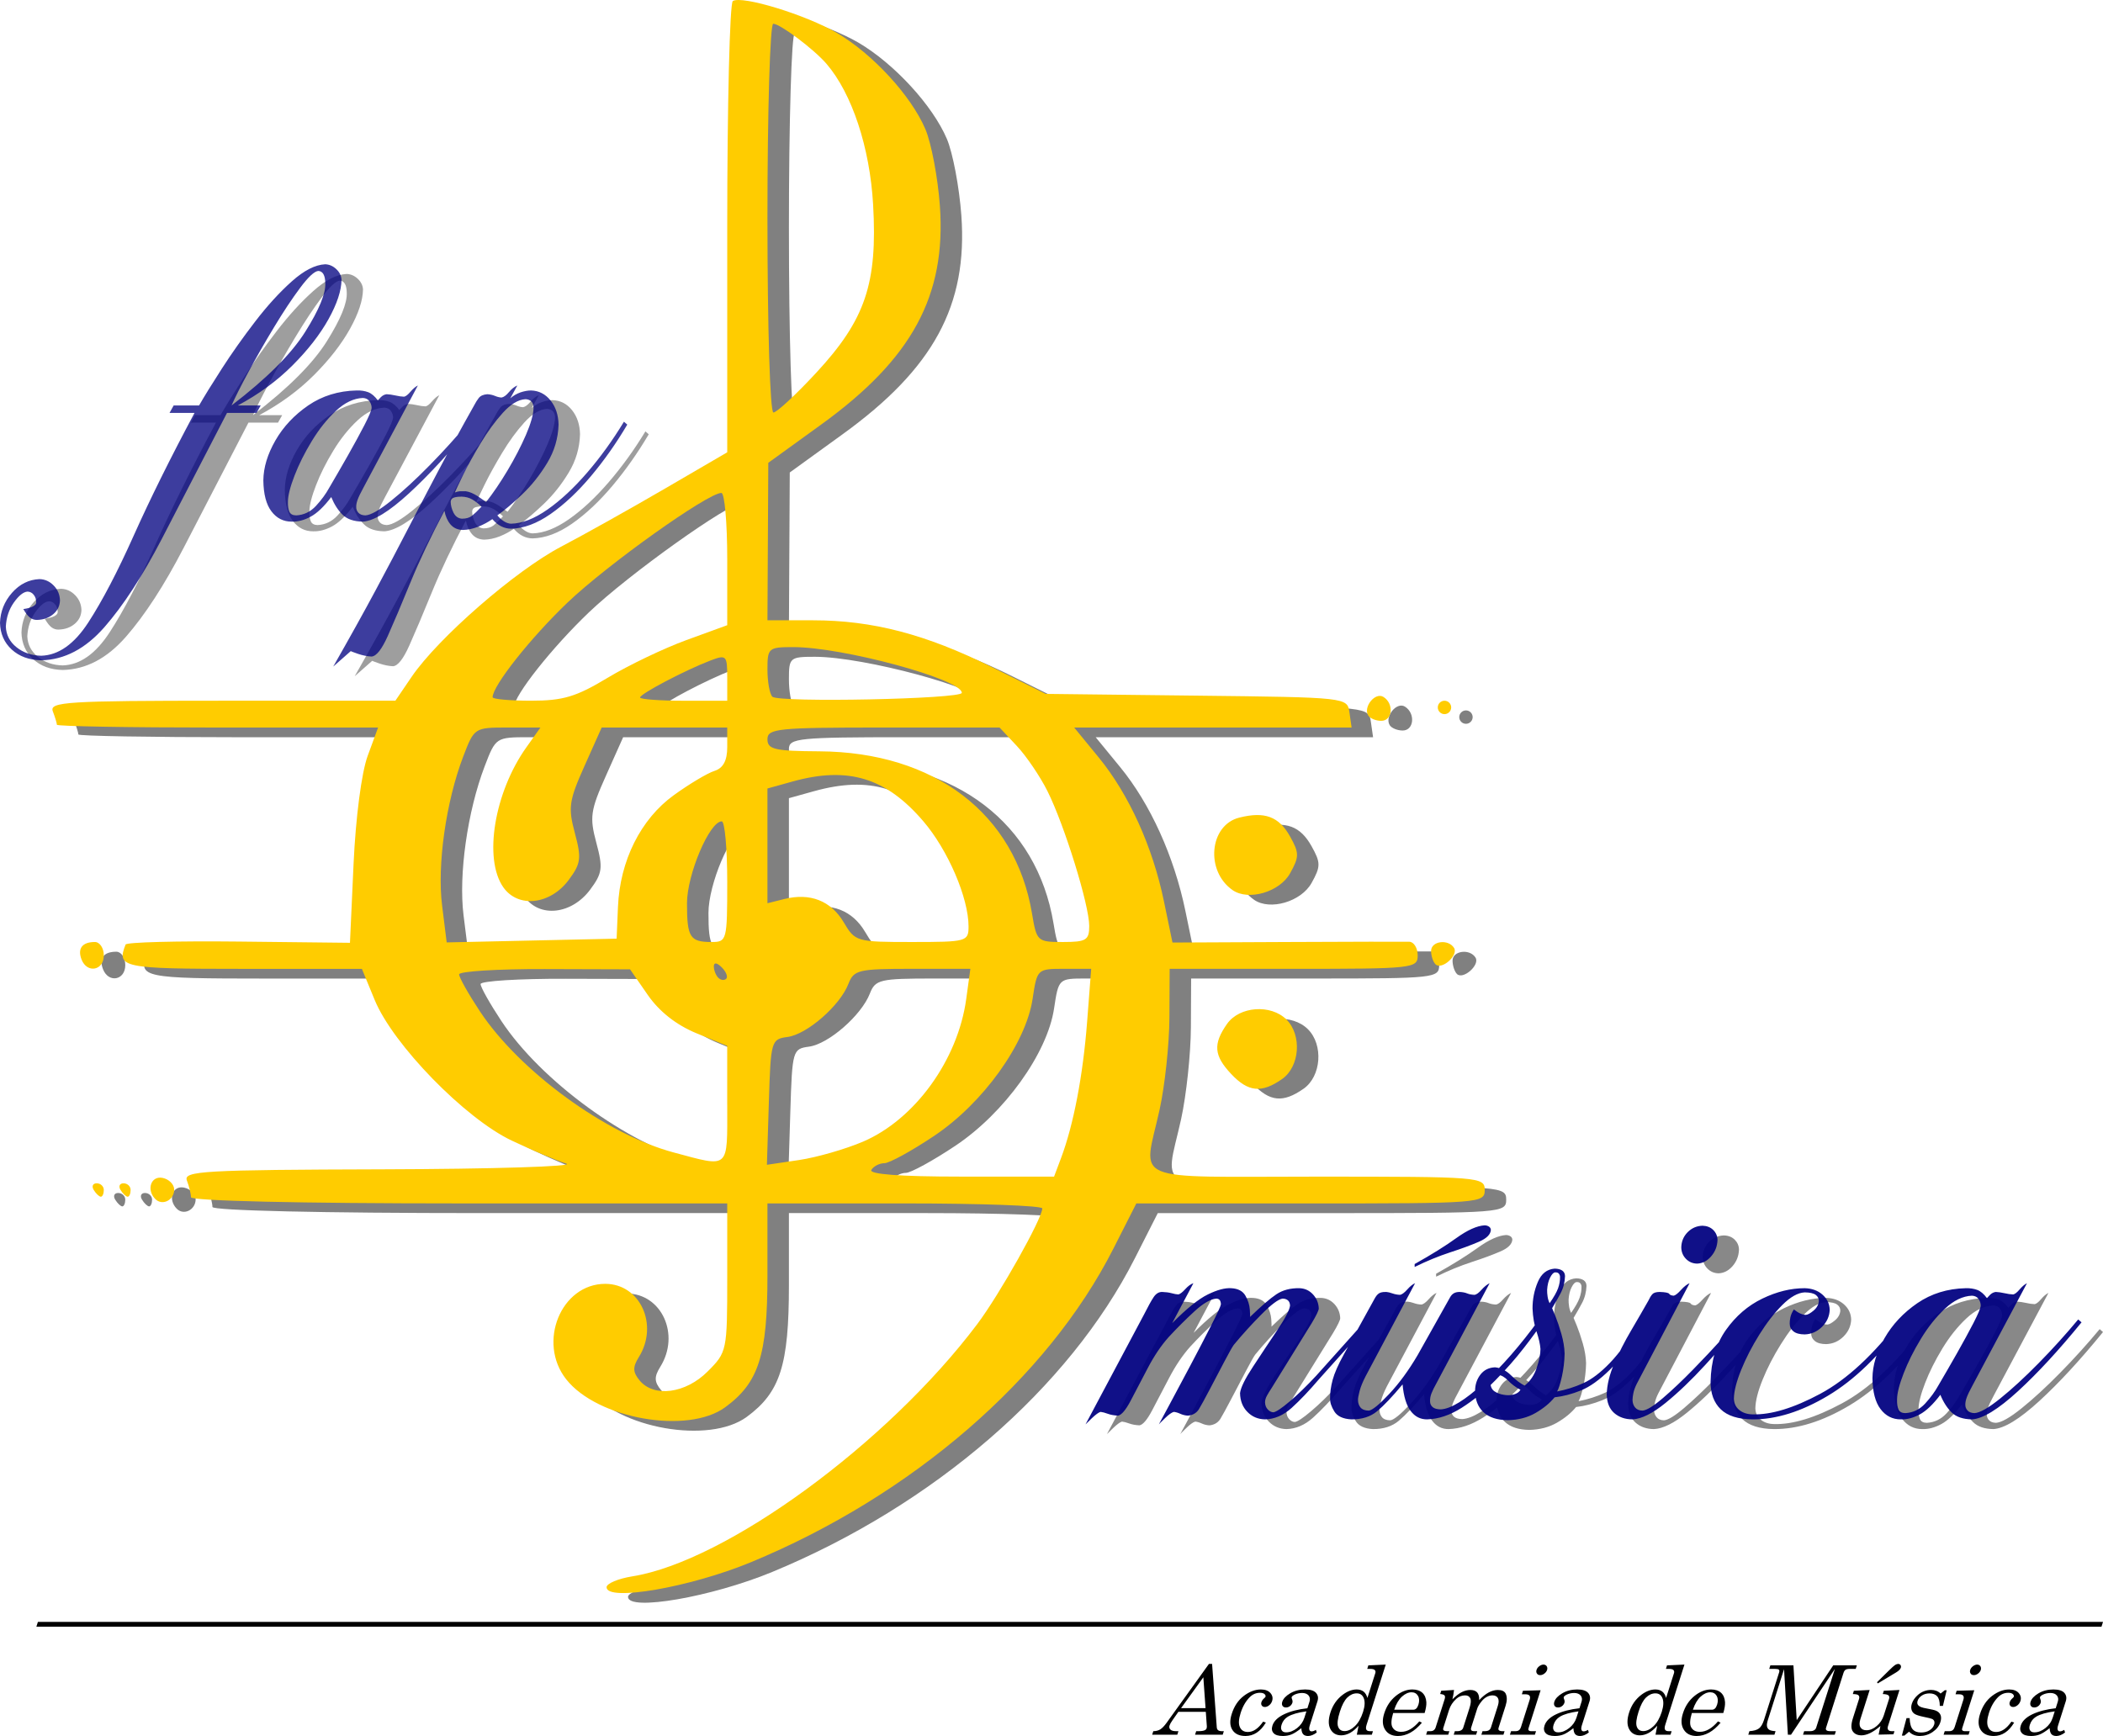 <?xml version="1.0" encoding="UTF-8"?>
<svg xmlns="http://www.w3.org/2000/svg" xmlns:xlink="http://www.w3.org/1999/xlink" width="350.503pt" height="289.375pt" viewBox="0 0 350.503 289.375" version="1.1">
<defs>
<clipPath id="clip1">
  <path d="M 184 205 L 350.504 205 L 350.504 240 L 184 240 Z M 184 205 "/>
</clipPath>
<clipPath id="clip2">
  <path d="M 6 270 L 350.504 270 L 350.504 272 L 6 272 Z M 6 270 "/>
</clipPath>
<clipPath id="clip3">
  <path d="M 192 277 L 345 277 L 345 289.375 L 192 289.375 Z M 192 277 "/>
</clipPath>
</defs>
<g id="surface1">
<path style=" stroke:none;fill-rule:nonzero;fill:rgb(50.195%,50.195%,50.195%);fill-opacity:1;" d="M 104.672 266.191 C 104.672 265.57 106.605 264.754 108.969 264.375 C 124.602 261.879 151.539 242.172 166.461 222.324 C 170.152 217.414 177.285 204.719 177.293 203.051 C 177.293 202.59 166.988 202.211 154.391 202.211 L 131.488 202.211 L 131.488 214.223 C 131.488 227.566 130.035 232.094 124.449 236.191 C 118.199 240.773 103.129 238.121 97.941 231.527 C 93.098 225.371 97.09 215.617 104.449 215.617 C 110.273 215.617 113.406 222.457 110.051 227.832 C 109.008 229.504 109.035 230.344 110.188 231.73 C 112.57 234.602 117.844 233.902 121.52 230.23 C 124.734 227.012 124.785 226.777 124.785 214.586 L 124.785 202.211 L 80.094 202.211 C 53.699 202.211 35.406 201.793 35.406 201.188 C 35.406 200.621 35.102 199.363 34.727 198.395 C 34.117 196.809 37.473 196.617 67.406 196.531 C 85.754 196.477 99.508 196.051 97.973 195.582 C 96.434 195.113 92.336 193.383 88.859 191.734 C 81.086 188.055 69.09 175.742 66.031 168.312 L 63.895 163.117 L 44.062 163.117 C 23.941 163.117 22.977 162.91 24.512 159.059 C 24.664 158.672 33.141 158.449 43.348 158.566 L 61.906 158.773 L 62.508 145.582 C 62.859 137.906 63.836 130.402 64.848 127.641 L 66.59 122.891 L 39.824 122.891 C 25.105 122.891 13.059 122.68 13.059 122.426 C 13.059 122.168 12.754 121.16 12.383 120.191 C 11.773 118.605 14.711 118.422 40.594 118.414 L 69.48 118.402 L 72.191 114.422 C 76.598 107.957 89.465 96.746 97.059 92.758 C 100.941 90.723 108.766 86.344 114.449 83.031 L 124.785 77.008 L 124.785 39.68 C 124.785 19.152 125.203 2.098 125.715 1.781 C 127.266 0.824 137.922 4.09 143.051 7.094 C 149.02 10.594 155.438 17.57 157.812 23.148 C 158.801 25.465 159.887 31.211 160.227 35.91 C 161.305 50.887 155.59 61.426 140.457 72.371 L 131.629 78.758 L 131.559 91.883 L 131.488 105.012 L 139.074 105.012 C 149.008 105.012 157.93 107.348 168.918 112.824 L 177.855 117.277 L 202.992 117.566 C 228.113 117.859 228.133 117.863 228.488 120.375 L 228.848 122.887 L 182.613 122.887 L 186.703 127.879 C 191.727 134.008 195.691 142.758 197.57 151.855 L 198.988 158.727 L 218.031 158.637 C 228.5 158.586 237.699 158.566 238.465 158.594 C 239.234 158.617 239.863 159.645 239.863 160.875 C 239.863 163.027 239.117 163.109 219.195 163.109 L 198.523 163.109 L 198.484 171.211 C 198.465 175.664 197.727 182.578 196.848 186.57 C 194.125 198.961 191.262 197.746 223.105 197.746 C 250.289 197.746 251.035 197.805 251.035 199.98 C 251.035 202.156 250.289 202.215 222 202.215 L 192.965 202.215 L 189.141 209.754 C 178.176 231.375 155.574 250.926 128.695 262.035 C 118.605 266.207 104.676 268.617 104.676 266.191 Z M 180.414 194.672 C 182.5 189.117 184.074 180.91 184.766 171.938 L 185.445 163.109 L 180.938 163.109 C 176.457 163.109 176.426 163.137 175.68 168.105 C 174.562 175.574 167.406 185.527 159.234 190.984 C 155.508 193.473 151.793 195.508 150.977 195.508 C 150.16 195.508 149.184 196.012 148.805 196.625 C 148.355 197.352 153.59 197.742 163.684 197.742 L 179.258 197.742 Z M 124.777 185.734 L 124.777 175.957 L 119.629 173.84 C 116.297 172.469 113.438 170.215 111.531 167.457 L 108.586 163.191 L 94.344 163.152 C 86.508 163.125 80.098 163.523 80.098 164.035 C 80.098 164.543 81.656 167.312 83.562 170.191 C 90.195 180.207 104.613 190.711 115.848 193.719 C 125.266 196.238 124.789 196.664 124.785 185.734 Z M 147.414 191.914 C 156.055 188.219 163.227 178.309 164.617 168.141 L 165.309 163.109 L 155.633 163.109 C 146.633 163.109 145.887 163.285 144.977 165.621 C 143.566 169.25 138.09 174.031 134.84 174.465 C 132.113 174.832 132.039 175.086 131.723 185.309 L 131.398 195.773 L 136.75 194.984 C 139.691 194.547 144.492 193.168 147.414 191.914 Z M 123.871 162.867 C 123.07 162.062 122.547 162 122.547 162.699 C 122.547 163.332 122.883 164.188 123.293 164.598 C 123.703 165.008 124.297 165.082 124.617 164.766 C 124.934 164.449 124.598 163.594 123.871 162.867 Z M 106.574 152.777 C 106.902 145.086 110.355 138.164 115.859 134.176 C 118.434 132.312 121.496 130.484 122.66 130.113 C 124.109 129.652 124.781 128.398 124.781 126.164 L 124.781 122.887 L 103.859 122.887 L 100.988 129.312 C 98.41 135.074 98.246 136.223 99.387 140.473 C 100.516 144.676 100.402 145.551 98.363 148.293 C 95.285 152.434 89.93 153.035 87.461 149.516 C 84.137 144.766 85.965 133.684 91.316 126.164 L 93.652 122.887 L 88.141 122.887 C 82.668 122.887 82.617 122.922 80.777 127.738 C 77.91 135.25 76.414 145.793 77.258 152.559 L 78.027 158.703 L 92.188 158.391 L 106.348 158.082 Z M 124.781 148.582 C 124.781 143.055 124.371 138.527 123.871 138.527 C 121.836 138.527 118.078 147.387 118.078 152.18 C 118.078 157.871 118.566 158.641 122.176 158.641 C 124.715 158.641 124.781 158.371 124.781 148.582 Z M 165.004 156.043 C 165.004 151.285 161.578 143.312 157.469 138.512 C 151.246 131.242 144.922 129.316 135.676 131.883 L 131.488 133.047 L 131.488 152.176 L 134.281 151.477 C 138.59 150.395 142.074 151.758 144.199 155.359 C 146.102 158.574 146.32 158.641 155.57 158.641 C 164.695 158.641 165.004 158.555 165.004 156.043 Z M 185.113 155.965 C 185.113 152.473 181.004 139.191 178.164 133.5 C 176.934 131.043 174.637 127.648 173.051 125.961 L 170.172 122.887 L 150.828 122.887 C 133.152 122.887 131.488 123.055 131.488 124.844 C 131.488 126.531 132.672 126.805 140.148 126.855 C 159.348 126.98 172.805 137.246 175.582 153.891 C 176.355 158.531 176.473 158.641 180.742 158.641 C 184.609 158.641 185.113 158.328 185.113 155.965 Z M 104.84 114.605 C 108.312 112.512 114.223 109.68 117.969 108.312 L 124.781 105.828 L 124.781 94.805 C 124.781 88.742 124.344 83.781 123.809 83.781 C 121.551 83.781 104.781 95.734 98.16 102.066 C 91.988 107.965 85.68 115.938 85.68 117.836 C 85.68 118.156 88.57 118.418 92.102 118.414 C 97.43 118.414 99.605 117.762 104.84 114.605 Z M 124.781 114.535 C 124.781 110.871 124.629 110.711 122.027 111.699 C 117.852 113.289 110.258 117.277 110.258 117.883 C 110.258 118.176 113.527 118.418 117.52 118.418 L 124.781 118.418 Z M 163.883 117.102 C 163.895 114.863 144.066 109.48 135.805 109.48 C 131.656 109.48 131.488 109.625 131.488 113.203 C 131.488 115.254 131.855 117.297 132.305 117.746 C 133.324 118.766 163.875 118.141 163.883 117.102 Z M 139.637 63.727 C 147.809 54.902 149.848 48.859 149.098 35.719 C 148.555 26.188 145.578 17.195 141.328 12.254 C 139.238 9.82 133.594 5.574 132.453 5.574 C 131.922 5.574 131.488 20.156 131.488 37.977 C 131.488 56.223 131.922 70.375 132.484 70.375 C 133.031 70.375 136.25 67.383 139.637 63.727 Z M 29.469 201.492 C 27.934 199.957 28.727 197.586 30.652 197.957 C 31.73 198.164 32.609 199.039 32.609 199.898 C 32.609 201.664 30.637 202.66 29.469 201.492 Z M 19.203 199.977 C 18.824 199.363 19.043 198.859 19.695 198.859 C 20.348 198.859 20.879 199.363 20.879 199.977 C 20.879 200.594 20.656 201.094 20.387 201.094 C 20.113 201.094 19.582 200.594 19.203 199.977 Z M 23.672 199.977 C 23.293 199.363 23.512 198.859 24.164 198.859 C 24.816 198.859 25.348 199.363 25.348 199.977 C 25.348 200.594 25.125 201.094 24.855 201.094 C 24.582 201.094 24.051 200.594 23.672 199.977 Z M 208.773 180.633 C 205.891 177.566 205.734 175.648 208.082 172.297 C 210.148 169.348 215.387 168.961 217.992 171.566 C 220.602 174.172 220.215 179.414 217.266 181.48 C 213.836 183.883 211.617 183.66 208.773 180.633 Z M 17.164 161.543 C 16.465 159.715 17.289 158.641 19.387 158.641 C 20.207 158.641 20.879 159.645 20.879 160.875 C 20.879 163.414 18.078 163.918 17.164 161.543 Z M 242.828 162.355 C 242.426 161.949 242.094 160.949 242.094 160.129 C 242.094 158.465 244.977 158.09 245.926 159.629 C 246.688 160.859 243.84 163.363 242.828 162.355 Z M 209.023 149.992 C 204.434 146.82 205.133 139.156 210.125 137.902 C 214.371 136.836 216.727 137.711 218.594 141.051 C 220.133 143.805 220.133 144.43 218.594 147.188 C 216.859 150.305 211.672 151.824 209.02 149.992 Z M 231.621 120.879 C 230.738 119.449 232.785 116.941 234.148 117.781 C 235.941 118.891 235.676 121.77 233.781 121.77 C 232.895 121.77 231.922 121.367 231.621 120.879 Z M 243.211 119.535 C 243.211 118.922 243.715 118.418 244.328 118.418 C 244.945 118.418 245.445 118.922 245.445 119.535 C 245.445 120.148 244.945 120.652 244.328 120.652 C 243.715 120.652 243.211 120.148 243.211 119.535 Z M 243.211 119.535 "/>
<path style=" stroke:none;fill-rule:nonzero;fill:rgb(50.195%,50.195%,50.195%);fill-opacity:0.761;" d="M 60.5 48.234 C 60.465 47.586 60.18 47 59.641 46.484 C 59.098 45.969 58.48 45.695 57.793 45.664 C 56.109 45.742 54.246 46.695 52.203 48.523 C 50.152 50.352 48.113 52.594 46.078 55.246 C 44.039 57.902 42.195 60.508 40.551 63.062 C 38.902 65.621 37.637 67.668 36.758 69.199 L 32.523 69.199 L 31.832 70.445 L 35.996 70.445 C 31.977 77.965 28.609 84.762 25.887 90.84 C 23.168 96.922 20.637 101.766 18.293 105.375 C 15.949 108.98 13.336 110.828 10.449 110.918 C 8.84 110.883 7.465 110.41 6.328 109.5 C 5.195 108.59 4.605 107.441 4.551 106.059 C 4.629 104.535 5.074 103.199 5.887 102.047 C 6.707 100.891 7.465 100.285 8.16 100.227 C 8.59 100.242 8.938 100.422 9.203 100.766 C 9.477 101.109 9.613 101.531 9.617 102.031 C 9.621 102.273 9.445 102.492 9.09 102.688 C 8.738 102.883 8.195 103.031 7.465 103.141 C 7.875 103.852 8.258 104.336 8.613 104.59 C 8.969 104.84 9.352 104.957 9.758 104.945 C 10.832 104.918 11.73 104.602 12.449 103.992 C 13.176 103.379 13.551 102.609 13.574 101.684 C 13.543 100.715 13.191 99.891 12.523 99.211 C 11.859 98.527 11.074 98.172 10.172 98.145 C 8.383 98.219 6.852 98.98 5.574 100.434 C 4.305 101.879 3.641 103.547 3.578 105.434 C 3.621 107.238 4.27 108.723 5.531 109.883 C 6.797 111.039 8.438 111.637 10.449 111.68 C 14.32 111.598 17.836 109.75 20.992 106.141 C 24.152 102.523 27.336 97.625 30.547 91.441 C 33.758 85.254 37.375 78.258 41.41 70.445 L 46.34 70.445 L 47.031 69.199 L 43.215 69.199 C 46.703 67.336 49.742 65.109 52.324 62.527 C 54.902 59.949 56.902 57.379 58.332 54.812 C 59.754 52.25 60.477 50.059 60.5 48.234 Z M 57.793 48.789 C 57.883 50.52 56.773 53.227 54.457 56.91 C 52.141 60.602 48.043 64.699 42.172 69.199 C 42.746 67.891 43.684 66.027 44.984 63.617 C 46.281 61.207 47.707 58.715 49.262 56.141 C 50.812 53.57 52.262 51.387 53.605 49.59 C 54.945 47.793 55.949 46.855 56.613 46.777 C 56.996 46.785 57.285 46.965 57.488 47.316 C 57.684 47.668 57.785 48.16 57.793 48.789 Z M 82.316 72.391 L 81.762 71.906 C 79.691 74.398 77.492 76.828 75.164 79.195 C 72.832 81.57 70.695 83.535 68.754 85.094 C 66.809 86.66 65.383 87.469 64.477 87.523 C 63.957 87.508 63.57 87.363 63.32 87.09 C 63.066 86.816 62.945 86.5 62.949 86.137 C 62.938 85.785 63.012 85.383 63.176 84.93 C 63.336 84.48 63.652 83.816 64.129 82.941 L 73.223 65.867 C 72.824 66.066 72.418 66.414 71.996 66.906 C 71.574 67.402 71.219 67.68 70.934 67.738 C 70.496 67.727 70.008 67.656 69.473 67.531 C 68.934 67.41 68.449 67.344 68.016 67.324 C 67.648 67.371 67.32 67.543 67.027 67.844 C 66.73 68.152 66.574 68.324 66.559 68.363 C 66.043 67.66 65.504 67.203 64.941 66.988 C 64.379 66.777 63.738 66.68 63.02 66.699 C 59.965 66.77 57.273 67.605 54.945 69.199 C 52.617 70.801 50.797 72.742 49.48 75.031 C 48.164 77.32 47.492 79.543 47.469 81.691 C 47.5 83.988 47.949 85.707 48.816 86.848 C 49.684 87.996 50.809 88.566 52.191 88.566 C 53.223 88.598 54.277 88.32 55.355 87.738 C 56.434 87.156 57.574 86.07 58.785 84.469 C 59.293 85.707 59.93 86.691 60.691 87.43 C 61.445 88.164 62.566 88.543 64.059 88.566 C 65.875 88.453 68.434 86.887 71.73 83.863 C 75.023 80.84 78.551 77.016 82.316 72.391 Z M 65.516 69.613 C 65.48 70.039 65.078 70.996 64.312 72.484 C 63.543 73.973 62.617 75.668 61.539 77.574 C 60.453 79.48 59.422 81.27 58.438 82.941 C 57.883 83.953 57.148 84.953 56.242 85.938 C 55.328 86.926 54.234 87.453 52.953 87.523 C 52.379 87.52 52 87.32 51.816 86.926 C 51.633 86.531 51.547 85.969 51.566 85.234 C 51.578 84.203 51.945 82.754 52.668 80.891 C 53.383 79.031 54.344 77.113 55.547 75.133 C 56.746 73.16 58.082 71.484 59.559 70.105 C 61.027 68.73 62.527 68.012 64.059 67.949 C 64.543 67.973 64.91 68.156 65.152 68.496 C 65.395 68.84 65.516 69.211 65.516 69.613 Z M 108.125 72.391 L 107.57 71.906 C 105.691 75.004 103.648 77.828 101.445 80.387 C 99.234 82.949 97.035 85 94.84 86.539 C 92.641 88.078 90.613 88.867 88.758 88.91 C 88.367 88.898 87.965 88.762 87.559 88.504 C 87.148 88.238 86.785 87.914 86.469 87.523 C 87.664 86.68 89.051 85.508 90.625 84.004 C 92.199 82.504 93.586 80.762 94.781 78.781 C 95.977 76.805 96.605 74.676 96.672 72.391 C 96.641 70.789 96.199 69.449 95.344 68.375 C 94.488 67.301 93.402 66.742 92.09 66.699 C 91.547 66.699 90.961 66.809 90.328 67.02 C 89.695 67.238 89.125 67.57 88.621 68.02 L 89.801 65.867 C 89.312 66.07 88.844 66.441 88.402 66.977 C 87.957 67.512 87.547 67.812 87.164 67.879 C 86.816 67.859 86.445 67.766 86.059 67.602 C 85.668 67.441 85.25 67.352 84.801 67.324 C 84.121 67.375 83.637 67.594 83.352 67.984 C 83.062 68.379 82.875 68.668 82.789 68.852 C 80.398 73.098 78.328 76.887 76.566 80.215 C 74.805 83.551 73.117 86.773 71.504 89.898 C 69.891 93.023 68.113 96.402 66.168 100.027 C 64.227 103.652 61.875 107.883 59.117 112.723 L 62.035 110.152 C 62.094 110.191 62.5 110.34 63.25 110.605 C 64.008 110.863 64.758 111.016 65.504 111.055 C 66.316 110.992 67.223 109.836 68.223 107.594 C 69.227 105.348 70.477 102.395 71.973 98.734 C 73.473 95.07 75.367 91.082 77.652 86.762 C 77.828 87.684 78.164 88.438 78.66 89.031 C 79.164 89.621 79.844 89.93 80.707 89.953 C 81.551 89.934 82.406 89.754 83.273 89.414 C 84.141 89.066 84.926 88.645 85.637 88.148 C 86.535 89.199 87.578 89.73 88.758 89.746 C 90.863 89.699 93.059 88.883 95.352 87.285 C 97.641 85.688 99.887 83.582 102.086 80.965 C 104.281 78.352 106.293 75.492 108.125 72.391 Z M 92.508 69.613 C 92.473 70.734 92.043 72.238 91.227 74.129 C 90.402 76.02 89.391 77.977 88.188 80 C 86.98 82.023 85.781 83.793 84.594 85.301 C 84.516 85.23 84.09 84.93 83.309 84.398 C 82.523 83.875 81.816 83.574 81.191 83.496 C 80.766 83.492 80.441 83.492 80.215 83.5 C 79.988 83.512 79.715 83.582 79.387 83.707 C 79.535 83.344 79.992 82.367 80.77 80.781 C 81.547 79.199 82.52 77.434 83.691 75.488 C 84.855 73.547 86.09 71.859 87.391 70.422 C 88.691 68.988 89.934 68.234 91.121 68.156 C 91.508 68.156 91.836 68.27 92.098 68.496 C 92.359 68.73 92.496 69.102 92.508 69.613 Z M 83.832 86.066 C 83.211 86.73 82.695 87.227 82.277 87.566 C 81.859 87.902 81.289 88.074 80.566 88.078 C 79.945 88.027 79.48 87.695 79.164 87.074 C 78.855 86.453 78.699 85.84 78.695 85.234 C 78.727 84.867 78.93 84.633 79.312 84.531 C 79.695 84.434 80.094 84.391 80.5 84.398 C 81.18 84.414 81.773 84.57 82.293 84.871 C 82.809 85.176 83.32 85.574 83.832 86.066 Z M 83.832 86.066 "/>
<g clip-path="url(#clip1)" clip-rule="nonzero">
<path style=" stroke:none;fill-rule:nonzero;fill:rgb(50.195%,50.195%,50.195%);fill-opacity:0.937;" d="M 231.91 222.039 L 231.352 221.555 L 222.953 230.926 C 221.363 232.637 219.887 234.074 218.52 235.23 C 217.148 236.391 216.242 236.988 215.805 237.031 C 215.473 237.023 215.164 236.871 214.875 236.566 C 214.586 236.266 214.43 235.863 214.414 235.367 C 214.422 234.984 214.535 234.605 214.754 234.223 C 214.965 233.844 215.199 233.461 215.457 233.078 L 222.191 222.18 C 222.57 221.551 222.863 221.023 223.066 220.598 C 223.266 220.18 223.367 219.898 223.371 219.75 C 223.344 218.852 223.027 218.066 222.422 217.398 C 221.816 216.734 221.066 216.383 220.176 216.348 C 218.648 216.316 217.359 216.656 216.305 217.363 C 215.25 218.07 213.785 219.328 211.918 221.137 C 211.941 221.078 211.93 220.664 211.879 219.895 C 211.824 219.129 211.578 218.359 211.145 217.59 C 210.703 216.824 209.922 216.41 208.793 216.348 C 207.742 216.277 206.438 216.625 204.879 217.391 C 203.316 218.156 201.336 219.754 198.938 222.18 L 202.477 215.516 C 202.039 215.656 201.586 215.988 201.121 216.504 C 200.648 217.027 200.266 217.32 199.977 217.387 C 199.66 217.375 199.281 217.305 198.832 217.18 C 198.379 217.059 197.855 216.992 197.27 216.973 C 196.715 216.961 196.242 217.25 195.848 217.84 C 195.449 218.438 194.906 219.418 194.215 220.789 L 184.496 239.047 C 184.574 238.957 184.93 238.609 185.566 238.004 C 186.207 237.398 186.684 237.055 186.996 236.965 C 187.309 236.996 187.711 237.098 188.195 237.277 C 188.684 237.457 189.254 237.559 189.91 237.59 C 190.492 237.496 191.199 236.664 192.031 235.082 C 192.863 233.5 193.809 231.691 194.871 229.66 C 195.934 227.629 197.102 225.898 198.379 224.469 C 199.805 222.93 201.238 221.504 202.676 220.184 C 204.109 218.871 205.312 218.168 206.293 218.082 C 206.566 218.09 206.766 218.184 206.883 218.359 C 207 218.543 207.059 218.773 207.059 219.055 C 207.004 219.379 206.465 220.547 205.441 222.559 C 204.418 224.574 203.23 226.852 201.887 229.391 C 200.535 231.93 199.352 234.152 198.332 236.051 C 197.305 237.953 196.766 238.949 196.715 239.047 C 196.781 238.957 197.129 238.609 197.754 238.004 C 198.379 237.398 198.863 237.055 199.215 236.965 C 199.527 236.996 199.883 237.098 200.281 237.277 C 200.672 237.457 201.082 237.559 201.504 237.59 C 201.793 237.59 202.113 237.512 202.469 237.352 C 202.816 237.191 203.121 236.926 203.379 236.547 C 203.766 235.906 204.375 234.785 205.215 233.188 C 206.047 231.594 206.859 230.047 207.652 228.547 C 208.438 227.051 208.957 226.133 209.211 225.789 C 210.68 224.012 212.227 222.312 213.844 220.688 C 215.457 219.066 216.617 218.195 217.332 218.082 C 217.715 218.086 218.02 218.188 218.242 218.387 C 218.461 218.59 218.574 218.883 218.582 219.262 C 218.477 220.031 217.754 221.41 216.418 223.398 C 215.078 225.387 213.742 227.398 212.41 229.43 C 211.07 231.469 210.352 232.938 210.25 233.84 C 210.277 235.117 210.684 236.16 211.473 236.965 C 212.254 237.773 213.234 238.188 214.414 238.215 C 216 238.176 217.48 237.539 218.848 236.305 C 220.215 235.07 221.746 233.465 223.441 231.48 Z M 260.664 222.039 L 260.109 221.555 C 256.98 225.859 253.883 229.406 250.824 232.203 C 247.762 235 245.398 236.449 243.727 236.547 C 243.105 236.543 242.648 236.418 242.355 236.168 C 242.062 235.922 241.918 235.586 241.922 235.16 C 241.914 234.738 241.992 234.305 242.164 233.867 C 242.328 233.434 242.621 232.848 243.035 232.105 L 251.852 215.516 C 251.387 215.75 250.934 216.117 250.496 216.617 C 250.051 217.117 249.672 217.398 249.352 217.457 C 248.855 217.438 248.438 217.355 248.102 217.215 C 247.762 217.074 247.344 216.996 246.852 216.973 C 246.469 216.973 246.152 217.043 245.898 217.188 C 245.637 217.336 245.422 217.566 245.254 217.875 L 239.84 227.523 C 238.344 230.066 236.766 232.223 235.102 233.988 C 233.438 235.762 232.309 236.684 231.719 236.754 C 231.066 236.746 230.602 236.566 230.32 236.219 C 230.043 235.875 229.91 235.453 229.914 234.949 C 229.91 234.691 229.996 234.207 230.176 233.504 C 230.359 232.801 230.688 231.988 231.164 231.062 L 239.426 215.516 C 239.023 215.688 238.586 216.039 238.121 216.566 C 237.652 217.094 237.254 217.391 236.926 217.457 C 236.465 217.438 236.039 217.355 235.648 217.215 C 235.25 217.074 234.914 216.996 234.637 216.973 C 234.285 216.957 233.953 216.996 233.645 217.094 C 233.328 217.199 233.035 217.484 232.762 217.945 L 227.555 227.383 C 226.609 229.09 225.988 230.508 225.684 231.637 C 225.383 232.77 225.242 233.805 225.266 234.742 C 225.238 235.375 225.473 236.094 225.969 236.895 C 226.469 237.699 227.414 238.137 228.805 238.215 C 230.574 238.227 232.012 237.77 233.125 236.836 C 234.234 235.906 235.641 234.422 237.344 232.383 C 237.523 234.391 237.973 235.863 238.688 236.809 C 239.398 237.754 240.312 238.223 241.438 238.215 C 243.328 238.16 245.254 237.516 247.211 236.273 C 249.168 235.031 251.039 233.5 252.82 231.688 C 254.602 229.875 256.176 228.09 257.543 226.324 C 258.91 224.566 259.949 223.137 260.664 222.039 Z M 252.059 206.629 C 252.043 206.387 251.93 206.199 251.719 206.066 C 251.508 205.938 251.273 205.871 251.016 205.867 C 249.73 205.949 248.168 206.652 246.328 207.973 C 244.488 209.301 242.164 210.75 239.355 212.32 L 239.355 212.809 C 241.367 211.816 243.336 211.008 245.27 210.375 C 247.195 209.75 248.797 209.156 250.074 208.602 C 251.348 208.051 252.012 207.395 252.059 206.629 Z M 277.746 222.039 L 277.191 221.555 C 275.223 224.766 273.461 227.176 271.914 228.785 C 270.363 230.402 268.891 231.527 267.492 232.164 C 266.09 232.805 264.625 233.27 263.098 233.562 C 263.359 233.117 263.629 232.273 263.906 231.031 C 264.176 229.789 264.324 228.527 264.348 227.246 C 264.32 226.215 264.141 225.121 263.809 223.957 C 263.473 222.801 263.137 221.809 262.805 220.98 C 262.469 220.156 262.289 219.723 262.266 219.68 C 262.746 218.891 263.219 218.059 263.68 217.191 C 264.137 216.324 264.383 215.375 264.418 214.336 C 264.41 213.922 264.25 213.609 263.941 213.398 C 263.629 213.195 263.211 213.09 262.684 213.086 C 261.402 213.184 260.465 213.93 259.879 215.324 C 259.285 216.723 258.996 218.199 259.004 219.75 C 259.059 221.148 259.277 222.418 259.664 223.559 C 260.047 224.707 260.266 225.68 260.324 226.48 C 260.324 227.324 260.117 228.367 259.703 229.613 C 259.281 230.863 258.613 231.855 257.684 232.59 C 256.965 232.223 256.203 231.645 255.402 230.855 C 254.605 230.07 253.723 229.633 252.758 229.535 C 251.738 229.574 250.934 229.969 250.336 230.727 C 249.746 231.484 249.441 232.383 249.426 233.422 C 249.43 234.938 249.891 236.133 250.812 237.008 C 251.734 237.883 253.102 238.328 254.91 238.352 C 256.656 238.305 258.184 237.906 259.5 237.148 C 260.816 236.387 261.879 235.516 262.684 234.535 C 264.082 234.383 265.531 234.008 267.035 233.406 C 268.535 232.809 270.16 231.648 271.91 229.922 C 273.656 228.203 275.602 225.574 277.746 222.039 Z M 263.586 214.473 C 263.602 215.074 263.492 215.699 263.262 216.348 C 263.027 217 262.559 217.836 261.852 218.848 C 261.68 218.496 261.566 218.125 261.512 217.734 C 261.453 217.352 261.426 216.98 261.434 216.625 C 261.484 215.809 261.652 215.125 261.938 214.57 C 262.215 214.023 262.488 213.734 262.754 213.711 C 263.059 213.691 263.273 213.77 263.402 213.938 C 263.527 214.109 263.59 214.285 263.586 214.473 Z M 256.992 233.285 C 256.766 233.668 256.387 233.926 255.863 234.066 C 255.34 234.207 254.793 234.227 254.215 234.117 C 253.609 234.027 253.09 233.832 252.66 233.539 C 252.234 233.246 252.012 232.793 251.992 232.176 C 252.004 231.785 252.125 231.457 252.359 231.195 C 252.594 230.934 252.891 230.797 253.242 230.785 C 253.812 230.844 254.375 231.168 254.934 231.75 C 255.496 232.34 256.184 232.852 256.992 233.285 Z M 289.832 208.297 C 289.816 207.652 289.582 207.105 289.129 206.648 C 288.672 206.195 288.07 205.957 287.332 205.934 C 286.359 205.965 285.535 206.324 284.855 207.012 C 284.172 207.703 283.816 208.547 283.793 209.543 C 283.809 210.301 284.066 210.934 284.562 211.445 C 285.059 211.965 285.68 212.234 286.43 212.25 C 287.328 212.215 288.113 211.805 288.781 211.027 C 289.445 210.254 289.797 209.344 289.832 208.297 Z M 293.996 222.039 L 293.441 221.555 C 292.973 222.125 292.02 223.199 290.59 224.777 C 289.156 226.363 287.547 228.074 285.754 229.91 C 283.957 231.754 282.281 233.336 280.73 234.664 C 279.172 235.996 278.039 236.695 277.336 236.754 C 276.777 236.746 276.363 236.566 276.086 236.219 C 275.809 235.875 275.672 235.453 275.668 234.949 C 275.668 234.695 275.715 234.324 275.809 233.84 C 275.91 233.359 276.09 232.852 276.363 232.312 L 285.18 215.516 C 284.738 215.695 284.262 216.07 283.754 216.633 C 283.242 217.203 282.84 217.523 282.543 217.598 C 282.148 217.574 281.891 217.469 281.777 217.285 C 281.66 217.105 281.129 217.004 280.18 216.973 C 279.582 216.98 279.176 217.109 278.957 217.363 C 278.734 217.621 278.516 217.977 278.309 218.43 C 277.453 219.938 276.496 221.598 275.43 223.406 C 274.359 225.223 273.426 227.051 272.625 228.891 C 271.828 230.734 271.41 232.453 271.367 234.047 C 271.398 235.41 271.809 236.441 272.605 237.148 C 273.406 237.852 274.43 238.207 275.668 238.215 C 277.191 238.133 279.023 237.219 281.176 235.469 C 283.32 233.723 285.527 231.609 287.793 229.133 C 290.059 226.66 292.125 224.297 293.996 222.039 Z M 320.887 222.039 L 320.328 221.555 C 315.848 227.441 311.391 231.57 306.965 233.945 C 302.535 236.324 298.777 237.465 295.688 237.379 C 294.793 237.363 294.055 237.129 293.473 236.66 C 292.887 236.191 292.582 235.551 292.562 234.742 C 292.586 233.492 292.992 231.898 293.781 229.957 C 294.562 228.02 295.57 226.066 296.797 224.098 C 298.02 222.133 299.301 220.477 300.645 219.137 C 301.984 217.797 303.223 217.102 304.363 217.043 C 305.219 217.055 305.832 217.191 306.195 217.457 C 306.555 217.727 306.73 218.074 306.723 218.5 C 306.664 219.113 306.367 219.645 305.832 220.09 C 305.293 220.539 304.871 220.77 304.574 220.789 C 304.004 220.805 303.332 220.504 302.559 219.887 C 302.254 220.352 302.062 220.801 301.977 221.227 C 301.891 221.656 301.852 221.996 301.867 222.246 C 301.863 222.781 302.07 223.211 302.488 223.543 C 302.902 223.875 303.527 224.047 304.363 224.051 C 305.473 224.016 306.438 223.594 307.254 222.785 C 308.062 221.984 308.488 221.039 308.531 219.957 C 308.504 218.957 308.105 218.113 307.332 217.426 C 306.559 216.738 305.566 216.379 304.363 216.348 C 302.047 216.348 299.695 216.926 297.305 218.082 C 294.91 219.238 292.895 220.977 291.25 223.289 C 289.605 225.605 288.746 228.496 288.676 231.965 C 288.668 233.898 289.23 235.418 290.359 236.523 C 291.496 237.629 293.27 238.191 295.688 238.215 C 299.613 238.23 303.785 236.926 308.207 234.293 C 312.625 231.66 316.852 227.574 320.887 222.039 Z M 350.504 222.039 L 349.949 221.555 C 347.879 224.047 345.68 226.477 343.352 228.844 C 341.02 231.219 338.883 233.184 336.941 234.742 C 334.996 236.309 333.57 237.117 332.664 237.172 C 332.145 237.156 331.758 237.012 331.508 236.738 C 331.254 236.465 331.133 236.148 331.137 235.785 C 331.125 235.434 331.199 235.031 331.363 234.578 C 331.523 234.129 331.84 233.465 332.316 232.59 L 341.41 215.516 C 341.012 215.715 340.605 216.062 340.184 216.555 C 339.762 217.051 339.406 217.328 339.121 217.387 C 338.684 217.375 338.195 217.305 337.66 217.18 C 337.121 217.059 336.637 216.992 336.203 216.973 C 335.836 217.02 335.508 217.191 335.215 217.492 C 334.918 217.801 334.762 217.973 334.746 218.012 C 334.23 217.309 333.691 216.852 333.129 216.637 C 332.566 216.426 331.926 216.328 331.207 216.348 C 328.152 216.418 325.461 217.254 323.133 218.848 C 320.805 220.449 318.984 222.391 317.668 224.68 C 316.352 226.969 315.68 229.191 315.656 231.34 C 315.688 233.637 316.137 235.355 317.004 236.496 C 317.871 237.645 318.996 238.215 320.379 238.215 C 321.41 238.246 322.465 237.969 323.543 237.387 C 324.621 236.805 325.762 235.719 326.973 234.117 C 327.48 235.355 328.117 236.34 328.879 237.078 C 329.633 237.812 330.754 238.191 332.246 238.215 C 334.062 238.102 336.621 236.535 339.918 233.512 C 343.211 230.488 346.738 226.664 350.504 222.039 Z M 333.703 219.262 C 333.668 219.688 333.266 220.645 332.5 222.133 C 331.73 223.621 330.805 225.316 329.727 227.223 C 328.641 229.129 327.609 230.918 326.625 232.59 C 326.07 233.602 325.336 234.602 324.43 235.586 C 323.516 236.574 322.422 237.102 321.141 237.172 C 320.566 237.168 320.188 236.969 320.004 236.574 C 319.82 236.18 319.734 235.617 319.754 234.883 C 319.766 233.852 320.133 232.402 320.855 230.539 C 321.57 228.68 322.531 226.762 323.734 224.781 C 324.934 222.809 326.27 221.133 327.746 219.754 C 329.215 218.379 330.715 217.66 332.246 217.598 C 332.73 217.621 333.098 217.805 333.34 218.145 C 333.582 218.488 333.703 218.859 333.703 219.262 Z M 333.703 219.262 "/>
</g>
<path style=" stroke:none;fill-rule:nonzero;fill:rgb(100%,79.999%,0%);fill-opacity:1;" d="M 101.094 264.578 C 101.094 263.957 103.027 263.141 105.395 262.762 C 121.023 260.262 147.961 240.559 162.883 220.707 C 166.578 215.797 173.711 203.102 173.715 201.434 C 173.715 200.973 163.41 200.598 150.812 200.598 L 127.91 200.598 L 127.91 212.609 C 127.91 225.949 126.457 230.48 120.871 234.574 C 114.621 239.16 99.551 236.508 94.363 229.91 C 89.52 223.754 93.512 214.004 100.875 214.004 C 106.695 214.004 109.828 220.84 106.473 226.219 C 105.43 227.887 105.457 228.727 106.609 230.113 C 108.992 232.988 114.27 232.289 117.941 228.613 C 121.16 225.398 121.207 225.16 121.207 212.973 L 121.207 200.598 L 76.516 200.598 C 50.121 200.598 31.828 200.176 31.828 199.57 C 31.828 199.008 31.523 197.75 31.148 196.777 C 30.539 195.191 33.895 195 63.828 194.914 C 82.176 194.863 95.93 194.434 94.395 193.965 C 92.855 193.496 88.758 191.766 85.281 190.121 C 77.508 186.438 65.512 174.125 62.453 166.695 L 60.316 161.5 L 40.484 161.5 C 20.367 161.5 19.398 161.297 20.934 157.445 C 21.086 157.059 29.562 156.836 39.77 156.949 L 58.328 157.156 L 58.93 143.965 C 59.281 136.289 60.258 128.785 61.27 126.023 L 63.012 121.277 L 36.246 121.277 C 21.527 121.277 9.48 121.066 9.48 120.809 C 9.48 120.551 9.176 119.547 8.805 118.574 C 8.195 116.992 11.133 116.805 37.016 116.801 L 65.902 116.793 L 68.613 112.809 C 73.02 106.344 85.887 95.133 93.48 91.148 C 97.363 89.109 105.188 84.73 110.871 81.418 L 121.207 75.395 L 121.207 38.07 C 121.207 17.539 121.625 0.484 122.137 0.172 C 123.688 -0.789 134.344 2.477 139.473 5.48 C 145.441 8.98 151.859 15.957 154.234 21.535 C 155.223 23.855 156.309 29.598 156.648 34.297 C 157.727 49.273 152.012 59.816 136.879 70.758 L 128.051 77.145 L 127.98 90.273 L 127.91 103.398 L 135.496 103.398 C 145.43 103.398 154.352 105.734 165.34 111.211 L 174.277 115.664 L 199.418 115.957 C 224.535 116.246 224.555 116.25 224.91 118.762 L 225.27 121.277 L 179.035 121.277 L 183.129 126.27 C 188.148 132.395 192.113 141.145 193.992 150.242 L 195.414 157.113 L 214.453 157.023 C 224.926 156.973 234.121 156.957 234.891 156.98 C 235.656 157.008 236.285 158.035 236.285 159.262 C 236.285 161.418 235.539 161.496 215.617 161.496 L 194.945 161.496 L 194.906 169.598 C 194.887 174.055 194.148 180.965 193.27 184.961 C 190.547 197.352 187.684 196.133 219.527 196.133 C 246.715 196.133 247.457 196.191 247.457 198.367 C 247.457 200.543 246.715 200.602 218.422 200.602 L 189.391 200.602 L 185.562 208.145 C 174.598 229.762 151.996 249.312 125.117 260.422 C 115.027 264.594 101.098 267.004 101.098 264.582 Z M 176.836 193.055 C 178.926 187.504 180.496 179.297 181.188 170.324 L 181.867 161.492 L 177.359 161.492 C 172.879 161.492 172.848 161.523 172.105 166.488 C 170.984 173.961 163.828 183.914 155.656 189.367 C 151.93 191.859 148.215 193.895 147.398 193.895 C 146.586 193.895 145.605 194.395 145.227 195.012 C 144.777 195.734 150.012 196.129 160.109 196.129 L 175.68 196.129 Z M 121.203 184.117 L 121.203 174.34 L 116.051 172.223 C 112.719 170.852 109.863 168.602 107.957 165.84 L 105.008 161.578 L 90.766 161.535 C 82.93 161.512 76.52 161.91 76.52 162.418 C 76.52 162.93 78.078 165.699 79.984 168.578 C 86.617 178.59 101.035 189.098 112.273 192.102 C 121.691 194.621 121.211 195.051 121.207 184.117 Z M 143.84 190.301 C 152.477 186.602 159.648 176.691 161.039 166.523 L 161.73 161.492 L 152.055 161.492 C 143.055 161.492 142.309 161.668 141.402 164.008 C 139.992 167.637 134.512 172.414 131.262 172.852 C 128.535 173.215 128.461 173.473 128.145 183.691 L 127.82 194.16 L 133.172 193.367 C 136.113 192.934 140.914 191.551 143.84 190.301 Z M 120.293 161.25 C 119.492 160.449 118.973 160.383 118.973 161.082 C 118.973 161.719 119.305 162.574 119.715 162.984 C 120.125 163.391 120.719 163.469 121.039 163.148 C 121.355 162.832 121.02 161.977 120.293 161.25 Z M 102.996 151.164 C 103.324 143.469 106.781 136.547 112.285 132.562 C 114.859 130.695 117.918 128.867 119.086 128.5 C 120.531 128.039 121.207 126.785 121.207 124.547 L 121.207 121.273 L 100.281 121.273 L 97.41 127.695 C 94.832 133.457 94.668 134.609 95.809 138.855 C 96.938 143.062 96.824 143.938 94.789 146.676 C 91.707 150.82 86.352 151.422 83.883 147.898 C 80.559 143.148 82.387 132.066 87.742 124.551 L 90.074 121.273 L 84.562 121.273 C 79.094 121.273 79.039 121.305 77.199 126.121 C 74.332 133.637 72.836 144.18 73.684 150.941 L 74.449 157.09 L 102.77 156.465 Z M 121.207 146.969 C 121.207 141.438 120.797 136.914 120.293 136.914 C 118.258 136.914 114.5 145.77 114.5 150.566 C 114.5 156.254 114.988 157.023 118.598 157.023 C 121.137 157.023 121.207 156.758 121.207 146.969 Z M 161.426 154.43 C 161.426 149.672 158 141.695 153.891 136.898 C 147.668 129.625 141.344 127.703 132.098 130.27 L 127.91 131.434 L 127.91 150.562 L 130.703 149.863 C 135.012 148.781 138.496 150.145 140.621 153.742 C 142.523 156.961 142.742 157.023 151.992 157.023 C 161.117 157.023 161.426 156.938 161.426 154.43 Z M 181.539 154.348 C 181.539 150.859 177.426 137.578 174.586 131.887 C 173.359 129.426 171.059 126.035 169.473 124.344 L 166.594 121.273 L 147.25 121.273 C 129.574 121.273 127.91 121.441 127.91 123.227 C 127.91 124.914 129.094 125.191 136.57 125.238 C 155.77 125.363 169.227 135.633 172.004 152.277 C 172.777 156.918 172.895 157.023 177.168 157.023 C 181.031 157.023 181.539 156.715 181.539 154.348 Z M 101.262 112.988 C 104.734 110.895 110.645 108.066 114.391 106.699 L 121.207 104.215 L 121.207 93.191 C 121.207 87.129 120.766 82.168 120.23 82.168 C 117.973 82.168 101.203 94.121 94.582 100.449 C 88.41 106.348 82.102 114.32 82.102 116.223 C 82.102 116.543 84.992 116.801 88.527 116.801 C 93.852 116.801 96.031 116.145 101.262 112.988 Z M 121.207 112.922 C 121.207 109.254 121.051 109.098 118.449 110.086 C 114.273 111.672 106.68 115.66 106.68 116.266 C 106.68 116.562 109.949 116.805 113.941 116.805 L 121.207 116.805 Z M 160.305 115.488 C 160.32 113.246 140.488 107.867 132.227 107.867 C 128.078 107.867 127.91 108.012 127.91 111.59 C 127.91 113.637 128.277 115.684 128.727 116.133 C 129.746 117.152 160.297 116.527 160.305 115.488 Z M 136.062 62.109 C 144.23 53.289 146.27 47.246 145.52 34.105 C 144.977 24.574 142 15.582 137.75 10.637 C 135.664 8.207 130.016 3.961 128.875 3.961 C 128.344 3.961 127.91 18.539 127.91 36.359 C 127.91 54.609 128.344 68.762 128.906 68.762 C 129.453 68.762 132.676 65.77 136.062 62.109 Z M 25.891 199.875 C 24.355 198.34 25.152 195.969 27.078 196.34 C 28.152 196.547 29.031 197.422 29.031 198.285 C 29.031 200.051 27.062 201.047 25.891 199.875 Z M 15.625 198.363 C 15.246 197.75 15.465 197.246 16.117 197.246 C 16.77 197.246 17.301 197.75 17.301 198.363 C 17.301 198.977 17.078 199.48 16.809 199.48 C 16.535 199.48 16.004 198.977 15.625 198.363 Z M 20.094 198.363 C 19.715 197.75 19.938 197.246 20.586 197.246 C 21.238 197.246 21.77 197.75 21.77 198.363 C 21.77 198.977 21.547 199.48 21.277 199.48 C 21.008 199.48 20.473 198.977 20.094 198.363 Z M 205.195 179.02 C 202.312 175.953 202.156 174.035 204.504 170.68 C 206.57 167.73 211.809 167.348 214.418 169.953 C 217.023 172.559 216.637 177.801 213.688 179.863 C 210.262 182.266 208.039 182.047 205.195 179.02 Z M 13.586 159.926 C 12.887 158.098 13.711 157.023 15.812 157.023 C 16.629 157.023 17.301 158.031 17.301 159.258 C 17.301 161.801 14.5 162.305 13.586 159.926 Z M 239.254 160.738 C 238.848 160.336 238.516 159.332 238.516 158.516 C 238.516 156.852 241.398 156.477 242.348 158.016 C 243.109 159.246 240.262 161.75 239.254 160.738 Z M 205.445 148.379 C 200.855 145.207 201.555 137.539 206.547 136.289 C 210.793 135.223 213.148 136.098 215.016 139.438 C 216.555 142.188 216.555 142.812 215.016 145.574 C 213.281 148.691 208.094 150.211 205.441 148.379 Z M 228.043 119.266 C 227.16 117.836 229.207 115.324 230.57 116.168 C 232.363 117.277 232.102 120.156 230.203 120.156 C 229.316 120.156 228.348 119.754 228.043 119.266 Z M 239.633 117.922 C 239.633 117.305 240.137 116.805 240.75 116.805 C 241.367 116.805 241.867 117.305 241.867 117.922 C 241.867 118.535 241.367 119.039 240.75 119.039 C 240.137 119.039 239.633 118.535 239.633 117.922 Z M 239.633 117.922 "/>
<path style=" stroke:none;fill-rule:nonzero;fill:rgb(0%,0%,50.195%);fill-opacity:0.761;" d="M 56.922 46.621 C 56.887 45.973 56.602 45.387 56.062 44.871 C 55.52 44.355 54.902 44.082 54.215 44.051 C 52.531 44.129 50.668 45.082 48.625 46.91 C 46.574 48.738 44.535 50.98 42.5 53.633 C 40.461 56.289 38.617 58.895 36.973 61.449 C 35.324 64.008 34.059 66.055 33.18 67.586 L 28.945 67.586 L 28.254 68.832 L 32.418 68.832 C 28.398 76.352 25.031 83.148 22.309 89.227 C 19.59 95.309 17.059 100.152 14.715 103.762 C 12.371 107.367 9.758 109.215 6.871 109.305 C 5.262 109.27 3.887 108.797 2.75 107.887 C 1.617 106.977 1.027 105.828 0.973 104.445 C 1.051 102.922 1.496 101.586 2.309 100.434 C 3.129 99.277 3.887 98.672 4.582 98.613 C 5.012 98.629 5.359 98.809 5.625 99.152 C 5.898 99.496 6.035 99.918 6.039 100.418 C 6.043 100.66 5.867 100.879 5.512 101.074 C 5.16 101.27 4.617 101.418 3.887 101.527 C 4.297 102.238 4.68 102.723 5.035 102.977 C 5.391 103.227 5.773 103.344 6.18 103.332 C 7.254 103.305 8.152 102.988 8.871 102.379 C 9.598 101.766 9.973 100.996 9.996 100.07 C 9.965 99.102 9.613 98.277 8.945 97.598 C 8.281 96.914 7.496 96.559 6.594 96.531 C 4.805 96.605 3.273 97.367 1.996 98.82 C 0.727 100.266 0.062 101.934 0 103.82 C 0.043 105.625 0.691 107.109 1.953 108.27 C 3.219 109.426 4.859 110.023 6.871 110.066 C 10.742 109.984 14.258 108.137 17.414 104.527 C 20.574 100.91 23.758 96.012 26.969 89.828 C 30.18 83.641 33.797 76.645 37.832 68.832 L 42.762 68.832 L 43.453 67.586 L 39.637 67.586 C 43.125 65.723 46.164 63.496 48.746 60.914 C 51.324 58.336 53.324 55.766 54.754 53.199 C 56.176 50.637 56.898 48.445 56.922 46.621 Z M 54.215 47.176 C 54.305 48.906 53.195 51.613 50.879 55.297 C 48.562 58.988 44.465 63.086 38.594 67.586 C 39.168 66.277 40.105 64.414 41.406 62.004 C 42.703 59.594 44.129 57.102 45.684 54.527 C 47.234 51.957 48.684 49.773 50.027 47.977 C 51.367 46.18 52.371 45.242 53.035 45.164 C 53.418 45.172 53.707 45.352 53.91 45.703 C 54.105 46.055 54.207 46.547 54.215 47.176 Z M 78.738 70.777 L 78.184 70.293 C 76.113 72.785 73.914 75.215 71.586 77.582 C 69.254 79.957 67.117 81.922 65.176 83.48 C 63.23 85.047 61.805 85.855 60.898 85.91 C 60.379 85.895 59.992 85.75 59.742 85.477 C 59.488 85.203 59.367 84.887 59.371 84.523 C 59.359 84.172 59.434 83.77 59.598 83.316 C 59.758 82.867 60.074 82.203 60.551 81.328 L 69.645 64.254 C 69.246 64.453 68.84 64.801 68.418 65.293 C 67.996 65.789 67.641 66.066 67.355 66.125 C 66.918 66.113 66.43 66.043 65.895 65.918 C 65.355 65.797 64.871 65.73 64.438 65.711 C 64.07 65.758 63.742 65.93 63.449 66.23 C 63.152 66.539 62.996 66.711 62.98 66.75 C 62.465 66.047 61.926 65.59 61.363 65.375 C 60.801 65.164 60.16 65.066 59.441 65.086 C 56.387 65.156 53.695 65.992 51.367 67.586 C 49.039 69.188 47.219 71.129 45.902 73.418 C 44.586 75.707 43.914 77.93 43.891 80.078 C 43.922 82.375 44.371 84.094 45.238 85.234 C 46.105 86.383 47.23 86.953 48.613 86.953 C 49.645 86.984 50.699 86.707 51.777 86.125 C 52.855 85.543 53.996 84.457 55.207 82.855 C 55.715 84.094 56.352 85.078 57.113 85.816 C 57.867 86.551 58.988 86.93 60.48 86.953 C 62.297 86.84 64.855 85.273 68.152 82.25 C 71.445 79.227 74.973 75.402 78.738 70.777 Z M 61.938 68 C 61.902 68.426 61.5 69.383 60.734 70.871 C 59.965 72.359 59.039 74.055 57.961 75.961 C 56.875 77.867 55.844 79.656 54.859 81.328 C 54.305 82.34 53.57 83.34 52.664 84.324 C 51.75 85.312 50.656 85.84 49.375 85.91 C 48.801 85.906 48.422 85.707 48.238 85.312 C 48.055 84.918 47.969 84.355 47.988 83.621 C 48 82.59 48.367 81.141 49.09 79.277 C 49.805 77.418 50.766 75.5 51.969 73.52 C 53.168 71.547 54.504 69.871 55.98 68.492 C 57.449 67.117 58.949 66.398 60.48 66.336 C 60.965 66.359 61.332 66.543 61.574 66.883 C 61.816 67.227 61.938 67.598 61.938 68 Z M 104.547 70.777 L 103.992 70.293 C 102.113 73.391 100.07 76.215 97.867 78.773 C 95.656 81.336 93.457 83.387 91.262 84.926 C 89.062 86.465 87.035 87.254 85.18 87.297 C 84.789 87.285 84.387 87.148 83.98 86.891 C 83.57 86.625 83.207 86.301 82.891 85.91 C 84.086 85.066 85.473 83.895 87.047 82.391 C 88.621 80.891 90.008 79.148 91.203 77.168 C 92.398 75.191 93.027 73.062 93.094 70.777 C 93.062 69.176 92.621 67.836 91.766 66.762 C 90.91 65.688 89.824 65.129 88.512 65.086 C 87.969 65.086 87.383 65.195 86.75 65.406 C 86.117 65.625 85.547 65.957 85.043 66.406 L 86.223 64.254 C 85.734 64.457 85.266 64.828 84.824 65.363 C 84.379 65.898 83.969 66.199 83.586 66.266 C 83.238 66.246 82.867 66.152 82.48 65.988 C 82.09 65.828 81.672 65.738 81.223 65.711 C 80.543 65.762 80.059 65.98 79.773 66.371 C 79.484 66.766 79.297 67.055 79.211 67.238 C 76.82 71.484 74.75 75.273 72.988 78.602 C 71.227 81.938 69.539 85.16 67.926 88.285 C 66.312 91.41 64.535 94.789 62.59 98.414 C 60.648 102.039 58.297 106.27 55.539 111.109 L 58.457 108.539 C 58.516 108.578 58.922 108.727 59.672 108.992 C 60.43 109.25 61.18 109.402 61.926 109.441 C 62.738 109.379 63.645 108.223 64.645 105.98 C 65.648 103.734 66.898 100.781 68.395 97.121 C 69.895 93.457 71.789 89.469 74.074 85.148 C 74.25 86.07 74.586 86.824 75.082 87.418 C 75.586 88.008 76.266 88.316 77.129 88.34 C 77.973 88.32 78.828 88.141 79.695 87.801 C 80.562 87.453 81.348 87.031 82.059 86.535 C 82.957 87.586 84 88.117 85.18 88.133 C 87.285 88.086 89.48 87.27 91.773 85.672 C 94.062 84.074 96.309 81.969 98.508 79.352 C 100.703 76.738 102.715 73.879 104.547 70.777 Z M 88.93 68 C 88.895 69.121 88.465 70.625 87.648 72.516 C 86.824 74.406 85.812 76.363 84.609 78.387 C 83.402 80.41 82.203 82.18 81.016 83.688 C 80.938 83.617 80.512 83.316 79.73 82.785 C 78.945 82.262 78.238 81.961 77.613 81.883 C 77.188 81.879 76.863 81.879 76.637 81.887 C 76.41 81.898 76.137 81.969 75.809 82.094 C 75.957 81.73 76.414 80.754 77.191 79.168 C 77.969 77.586 78.941 75.82 80.113 73.875 C 81.277 71.934 82.512 70.246 83.812 68.809 C 85.113 67.375 86.355 66.621 87.543 66.543 C 87.93 66.543 88.258 66.656 88.52 66.883 C 88.781 67.117 88.918 67.488 88.93 68 Z M 80.254 84.453 C 79.633 85.117 79.117 85.613 78.699 85.953 C 78.281 86.289 77.711 86.461 76.988 86.465 C 76.367 86.414 75.902 86.082 75.586 85.461 C 75.277 84.84 75.121 84.227 75.117 83.621 C 75.148 83.254 75.352 83.02 75.734 82.918 C 76.117 82.82 76.516 82.777 76.922 82.785 C 77.602 82.801 78.195 82.957 78.715 83.258 C 79.23 83.562 79.742 83.961 80.254 84.453 Z M 80.254 84.453 "/>
<path style=" stroke:none;fill-rule:nonzero;fill:rgb(0%,0%,50.195%);fill-opacity:0.937;" d="M 228.336 220.422 L 227.777 219.938 L 219.379 229.309 C 217.789 231.02 216.312 232.457 214.945 233.613 C 213.574 234.773 212.668 235.371 212.23 235.414 C 211.898 235.406 211.59 235.254 211.301 234.949 C 211.012 234.648 210.855 234.246 210.84 233.75 C 210.848 233.367 210.961 232.988 211.18 232.605 C 211.391 232.227 211.625 231.844 211.883 231.461 L 218.617 220.562 C 218.996 219.934 219.289 219.406 219.492 218.98 C 219.691 218.562 219.793 218.281 219.797 218.133 C 219.77 217.234 219.453 216.449 218.848 215.781 C 218.242 215.117 217.492 214.766 216.602 214.73 C 215.074 214.699 213.785 215.039 212.73 215.746 C 211.676 216.453 210.211 217.711 208.344 219.52 C 208.367 219.461 208.355 219.047 208.305 218.277 C 208.25 217.512 208.004 216.742 207.57 215.973 C 207.129 215.207 206.348 214.793 205.219 214.73 C 204.168 214.66 202.863 215.008 201.305 215.773 C 199.742 216.539 197.762 218.137 195.363 220.562 L 198.902 213.898 C 198.465 214.039 198.012 214.371 197.547 214.887 C 197.074 215.41 196.691 215.703 196.402 215.77 C 196.086 215.758 195.707 215.688 195.258 215.562 C 194.805 215.441 194.281 215.375 193.695 215.355 C 193.141 215.344 192.668 215.633 192.273 216.223 C 191.875 216.82 191.332 217.801 190.641 219.172 L 180.922 237.43 C 181 237.34 181.355 236.992 181.992 236.387 C 182.633 235.781 183.109 235.438 183.422 235.348 C 183.734 235.379 184.137 235.48 184.621 235.66 C 185.109 235.84 185.68 235.941 186.336 235.973 C 186.918 235.879 187.625 235.047 188.457 233.465 C 189.289 231.883 190.234 230.074 191.297 228.043 C 192.359 226.012 193.527 224.281 194.805 222.852 C 196.23 221.312 197.664 219.887 199.102 218.566 C 200.535 217.254 201.738 216.551 202.719 216.465 C 202.992 216.473 203.191 216.566 203.309 216.742 C 203.426 216.926 203.484 217.156 203.484 217.438 C 203.43 217.762 202.891 218.93 201.867 220.941 C 200.844 222.957 199.656 225.234 198.312 227.773 C 196.961 230.312 195.777 232.535 194.758 234.434 C 193.73 236.336 193.191 237.332 193.141 237.43 C 193.207 237.34 193.555 236.992 194.18 236.387 C 194.805 235.781 195.289 235.438 195.641 235.348 C 195.953 235.379 196.309 235.48 196.707 235.66 C 197.098 235.84 197.508 235.941 197.93 235.973 C 198.219 235.973 198.539 235.895 198.895 235.734 C 199.242 235.574 199.547 235.309 199.805 234.93 C 200.191 234.289 200.801 233.168 201.641 231.57 C 202.473 229.977 203.285 228.43 204.078 226.93 C 204.863 225.434 205.383 224.516 205.637 224.172 C 207.105 222.395 208.652 220.695 210.27 219.07 C 211.883 217.449 213.043 216.578 213.758 216.465 C 214.141 216.469 214.445 216.57 214.668 216.77 C 214.887 216.973 215 217.266 215.008 217.645 C 214.902 218.414 214.18 219.793 212.844 221.781 C 211.504 223.77 210.168 225.781 208.836 227.812 C 207.496 229.852 206.777 231.32 206.676 232.223 C 206.703 233.5 207.109 234.543 207.898 235.348 C 208.68 236.156 209.66 236.57 210.84 236.598 C 212.426 236.559 213.906 235.922 215.273 234.688 C 216.641 233.453 218.172 231.848 219.867 229.863 Z M 257.086 220.422 L 256.531 219.938 C 253.402 224.242 250.305 227.789 247.246 230.586 C 244.184 233.383 241.82 234.832 240.148 234.93 C 239.527 234.926 239.07 234.801 238.777 234.551 C 238.484 234.305 238.34 233.969 238.344 233.543 C 238.336 233.121 238.414 232.688 238.586 232.25 C 238.75 231.816 239.043 231.23 239.457 230.488 L 248.273 213.898 C 247.809 214.133 247.355 214.5 246.918 215 C 246.473 215.5 246.094 215.781 245.773 215.84 C 245.277 215.82 244.859 215.738 244.523 215.598 C 244.184 215.457 243.766 215.379 243.273 215.355 C 242.891 215.355 242.574 215.426 242.32 215.57 C 242.059 215.719 241.844 215.949 241.676 216.258 L 236.262 225.906 C 234.766 228.449 233.188 230.605 231.523 232.371 C 229.859 234.145 228.73 235.066 228.141 235.137 C 227.488 235.129 227.023 234.949 226.742 234.602 C 226.465 234.258 226.332 233.836 226.336 233.332 C 226.332 233.074 226.418 232.59 226.598 231.887 C 226.781 231.184 227.109 230.371 227.586 229.445 L 235.848 213.898 C 235.445 214.07 235.008 214.422 234.543 214.949 C 234.074 215.477 233.676 215.773 233.348 215.84 C 232.887 215.82 232.461 215.738 232.07 215.598 C 231.672 215.457 231.336 215.379 231.059 215.355 C 230.707 215.34 230.375 215.379 230.066 215.477 C 229.75 215.582 229.457 215.867 229.184 216.328 L 223.977 225.766 C 223.031 227.473 222.41 228.891 222.105 230.02 C 221.805 231.152 221.664 232.188 221.688 233.125 C 221.66 233.758 221.895 234.477 222.391 235.277 C 222.891 236.082 223.836 236.52 225.227 236.598 C 226.996 236.609 228.434 236.152 229.547 235.219 C 230.656 234.289 232.062 232.805 233.766 230.766 C 233.945 232.773 234.395 234.246 235.109 235.191 C 235.82 236.137 236.734 236.605 237.859 236.598 C 239.75 236.543 241.676 235.898 243.633 234.656 C 245.59 233.414 247.461 231.883 249.242 230.07 C 251.023 228.258 252.598 226.473 253.965 224.707 C 255.332 222.949 256.371 221.52 257.086 220.422 Z M 248.48 205.012 C 248.465 204.77 248.352 204.582 248.141 204.449 C 247.93 204.32 247.695 204.254 247.438 204.25 C 246.152 204.332 244.59 205.035 242.75 206.355 C 240.91 207.684 238.586 209.133 235.777 210.703 L 235.777 211.191 C 237.789 210.199 239.758 209.391 241.691 208.758 C 243.617 208.133 245.219 207.539 246.496 206.984 C 247.77 206.434 248.434 205.777 248.48 205.012 Z M 274.168 220.422 L 273.613 219.938 C 271.645 223.148 269.883 225.559 268.336 227.168 C 266.785 228.785 265.312 229.91 263.914 230.547 C 262.512 231.188 261.047 231.652 259.52 231.945 C 259.781 231.5 260.051 230.656 260.328 229.414 C 260.598 228.172 260.746 226.91 260.77 225.629 C 260.742 224.598 260.562 223.504 260.23 222.34 C 259.895 221.184 259.559 220.191 259.227 219.363 C 258.891 218.539 258.711 218.105 258.688 218.062 C 259.168 217.273 259.641 216.441 260.102 215.574 C 260.559 214.707 260.805 213.758 260.84 212.719 C 260.832 212.305 260.672 211.992 260.363 211.781 C 260.051 211.578 259.633 211.473 259.105 211.469 C 257.824 211.566 256.887 212.312 256.301 213.707 C 255.707 215.105 255.418 216.582 255.426 218.133 C 255.48 219.531 255.699 220.801 256.086 221.941 C 256.469 223.09 256.688 224.062 256.746 224.863 C 256.746 225.707 256.539 226.75 256.125 227.996 C 255.703 229.246 255.035 230.238 254.105 230.973 C 253.387 230.605 252.625 230.027 251.824 229.238 C 251.027 228.453 250.145 228.016 249.18 227.918 C 248.16 227.957 247.355 228.352 246.758 229.109 C 246.168 229.867 245.863 230.766 245.848 231.805 C 245.852 233.32 246.312 234.516 247.234 235.391 C 248.156 236.266 249.523 236.711 251.332 236.734 C 253.078 236.688 254.605 236.289 255.922 235.531 C 257.238 234.77 258.301 233.898 259.105 232.918 C 260.504 232.766 261.953 232.391 263.457 231.789 C 264.957 231.191 266.582 230.031 268.332 228.305 C 270.078 226.586 272.023 223.957 274.168 220.422 Z M 260.008 212.855 C 260.023 213.457 259.914 214.082 259.684 214.73 C 259.449 215.383 258.98 216.219 258.273 217.23 C 258.102 216.879 257.988 216.508 257.934 216.117 C 257.875 215.734 257.848 215.363 257.855 215.008 C 257.906 214.191 258.074 213.508 258.359 212.953 C 258.637 212.406 258.91 212.117 259.176 212.094 C 259.48 212.074 259.695 212.152 259.824 212.32 C 259.949 212.492 260.012 212.668 260.008 212.855 Z M 253.414 231.668 C 253.188 232.051 252.809 232.309 252.285 232.449 C 251.762 232.59 251.215 232.609 250.637 232.5 C 250.031 232.41 249.512 232.215 249.082 231.922 C 248.656 231.629 248.434 231.176 248.414 230.559 C 248.426 230.168 248.547 229.84 248.781 229.578 C 249.016 229.316 249.312 229.18 249.664 229.168 C 250.234 229.227 250.797 229.551 251.355 230.133 C 251.918 230.723 252.605 231.234 253.414 231.668 Z M 286.254 206.68 C 286.238 206.035 286.004 205.488 285.551 205.031 C 285.094 204.578 284.492 204.34 283.754 204.316 C 282.781 204.348 281.957 204.707 281.277 205.395 C 280.594 206.086 280.238 206.93 280.215 207.926 C 280.23 208.684 280.488 209.316 280.984 209.828 C 281.48 210.348 282.102 210.617 282.852 210.633 C 283.75 210.598 284.535 210.188 285.203 209.41 C 285.867 208.637 286.219 207.727 286.254 206.68 Z M 290.418 220.422 L 289.863 219.938 C 289.395 220.508 288.441 221.582 287.012 223.16 C 285.578 224.746 283.969 226.457 282.176 228.293 C 280.379 230.137 278.703 231.719 277.152 233.047 C 275.594 234.379 274.461 235.078 273.758 235.137 C 273.199 235.129 272.785 234.949 272.508 234.602 C 272.23 234.258 272.094 233.836 272.09 233.332 C 272.09 233.078 272.137 232.707 272.23 232.223 C 272.332 231.742 272.512 231.234 272.785 230.695 L 281.602 213.898 C 281.16 214.078 280.684 214.453 280.176 215.016 C 279.664 215.586 279.262 215.906 278.965 215.98 C 278.57 215.957 278.312 215.852 278.199 215.668 C 278.082 215.488 277.551 215.387 276.602 215.355 C 276.004 215.363 275.598 215.492 275.379 215.746 C 275.156 216.004 274.938 216.359 274.73 216.812 C 273.875 218.32 272.918 219.98 271.852 221.789 C 270.781 223.605 269.848 225.434 269.047 227.273 C 268.25 229.117 267.832 230.836 267.789 232.43 C 267.82 233.793 268.23 234.824 269.027 235.531 C 269.828 236.234 270.852 236.59 272.09 236.598 C 273.613 236.516 275.445 235.602 277.598 233.852 C 279.742 232.105 281.949 229.992 284.215 227.516 C 286.48 225.043 288.547 222.68 290.418 220.422 Z M 317.309 220.422 L 316.75 219.938 C 312.27 225.824 307.812 229.953 303.387 232.328 C 298.957 234.707 295.199 235.848 292.109 235.762 C 291.215 235.746 290.477 235.512 289.895 235.043 C 289.309 234.574 289.004 233.934 288.984 233.125 C 289.008 231.875 289.414 230.281 290.203 228.34 C 290.984 226.402 291.992 224.449 293.219 222.48 C 294.441 220.516 295.723 218.859 297.066 217.52 C 298.406 216.18 299.645 215.484 300.785 215.426 C 301.641 215.438 302.254 215.574 302.617 215.84 C 302.977 216.109 303.152 216.457 303.145 216.883 C 303.086 217.496 302.789 218.027 302.254 218.473 C 301.715 218.922 301.293 219.152 300.996 219.172 C 300.426 219.188 299.754 218.887 298.98 218.27 C 298.676 218.734 298.484 219.184 298.398 219.609 C 298.312 220.039 298.273 220.379 298.289 220.629 C 298.285 221.164 298.492 221.594 298.91 221.926 C 299.324 222.258 299.949 222.43 300.785 222.434 C 301.895 222.398 302.859 221.977 303.676 221.168 C 304.484 220.367 304.91 219.422 304.953 218.34 C 304.926 217.34 304.527 216.496 303.754 215.809 C 302.98 215.121 301.988 214.762 300.785 214.73 C 298.469 214.73 296.117 215.309 293.727 216.465 C 291.332 217.621 289.316 219.359 287.672 221.672 C 286.027 223.988 285.168 226.879 285.098 230.348 C 285.09 232.281 285.652 233.801 286.781 234.906 C 287.918 236.012 289.691 236.574 292.109 236.598 C 296.035 236.613 300.207 235.309 304.629 232.676 C 309.047 230.043 313.273 225.957 317.309 220.422 Z M 346.926 220.422 L 346.371 219.938 C 344.301 222.43 342.102 224.859 339.773 227.227 C 337.441 229.602 335.305 231.566 333.363 233.125 C 331.418 234.691 329.992 235.5 329.086 235.555 C 328.566 235.539 328.18 235.395 327.93 235.121 C 327.676 234.848 327.555 234.531 327.559 234.168 C 327.547 233.816 327.621 233.414 327.785 232.961 C 327.945 232.512 328.262 231.848 328.738 230.973 L 337.832 213.898 C 337.434 214.098 337.027 214.445 336.605 214.938 C 336.184 215.434 335.828 215.711 335.543 215.77 C 335.105 215.758 334.617 215.688 334.082 215.562 C 333.543 215.441 333.059 215.375 332.625 215.355 C 332.258 215.402 331.93 215.574 331.637 215.875 C 331.34 216.184 331.184 216.355 331.168 216.395 C 330.652 215.691 330.113 215.234 329.551 215.02 C 328.988 214.809 328.348 214.711 327.629 214.73 C 324.574 214.801 321.883 215.637 319.555 217.23 C 317.227 218.832 315.406 220.773 314.09 223.062 C 312.773 225.352 312.102 227.574 312.078 229.723 C 312.109 232.02 312.559 233.738 313.426 234.879 C 314.293 236.027 315.418 236.598 316.801 236.598 C 317.832 236.629 318.887 236.352 319.965 235.77 C 321.043 235.188 322.184 234.102 323.395 232.5 C 323.902 233.738 324.539 234.723 325.301 235.461 C 326.055 236.195 327.176 236.574 328.668 236.598 C 330.484 236.484 333.043 234.918 336.34 231.895 C 339.633 228.871 343.16 225.047 346.926 220.422 Z M 330.125 217.645 C 330.09 218.07 329.688 219.027 328.922 220.516 C 328.152 222.004 327.227 223.699 326.148 225.605 C 325.062 227.512 324.031 229.301 323.047 230.973 C 322.492 231.984 321.758 232.984 320.852 233.969 C 319.938 234.957 318.844 235.484 317.562 235.555 C 316.988 235.551 316.609 235.352 316.426 234.957 C 316.242 234.562 316.156 234 316.176 233.266 C 316.188 232.234 316.555 230.785 317.277 228.922 C 317.992 227.062 318.953 225.145 320.156 223.164 C 321.355 221.191 322.691 219.516 324.168 218.137 C 325.637 216.762 327.137 216.043 328.668 215.98 C 329.152 216.004 329.52 216.188 329.762 216.527 C 330.004 216.871 330.125 217.242 330.125 217.645 Z M 330.125 217.645 "/>
<g clip-path="url(#clip2)" clip-rule="nonzero">
<path style=" stroke:none;fill-rule:nonzero;fill:rgb(0%,0%,0%);fill-opacity:1;" d="M 6.316 270.359 L 14.504 270.359 L 14.25 271.156 L 6.062 271.156 Z M 14.316 270.359 L 22.504 270.359 L 22.25 271.156 L 14.062 271.156 Z M 22.316 270.359 L 30.504 270.359 L 30.25 271.156 L 22.062 271.156 Z M 30.316 270.359 L 38.504 270.359 L 38.25 271.156 L 30.062 271.156 Z M 38.316 270.359 L 46.504 270.359 L 46.25 271.156 L 38.062 271.156 Z M 46.316 270.359 L 54.504 270.359 L 54.25 271.156 L 46.062 271.156 Z M 54.316 270.359 L 62.504 270.359 L 62.25 271.156 L 54.062 271.156 Z M 62.316 270.359 L 70.504 270.359 L 70.25 271.156 L 62.062 271.156 Z M 70.316 270.359 L 78.504 270.359 L 78.25 271.156 L 70.062 271.156 Z M 78.316 270.359 L 86.504 270.359 L 86.25 271.156 L 78.062 271.156 Z M 86.316 270.359 L 94.504 270.359 L 94.25 271.156 L 86.062 271.156 Z M 94.316 270.359 L 102.504 270.359 L 102.25 271.156 L 94.062 271.156 Z M 102.316 270.359 L 110.504 270.359 L 110.25 271.156 L 102.062 271.156 Z M 110.316 270.359 L 118.504 270.359 L 118.25 271.156 L 110.062 271.156 Z M 118.316 270.359 L 126.504 270.359 L 126.25 271.156 L 118.062 271.156 Z M 126.316 270.359 L 134.504 270.359 L 134.25 271.156 L 126.062 271.156 Z M 134.316 270.359 L 142.504 270.359 L 142.25 271.156 L 134.062 271.156 Z M 142.316 270.359 L 150.504 270.359 L 150.25 271.156 L 142.062 271.156 Z M 150.316 270.359 L 158.504 270.359 L 158.25 271.156 L 150.062 271.156 Z M 158.316 270.359 L 166.504 270.359 L 166.25 271.156 L 158.062 271.156 Z M 166.316 270.359 L 174.504 270.359 L 174.25 271.156 L 166.062 271.156 Z M 174.316 270.359 L 182.504 270.359 L 182.25 271.156 L 174.062 271.156 Z M 182.316 270.359 L 190.504 270.359 L 190.25 271.156 L 182.062 271.156 Z M 190.316 270.359 L 198.504 270.359 L 198.25 271.156 L 190.062 271.156 Z M 198.316 270.359 L 206.504 270.359 L 206.25 271.156 L 198.062 271.156 Z M 206.316 270.359 L 214.504 270.359 L 214.25 271.156 L 206.062 271.156 Z M 214.316 270.359 L 222.504 270.359 L 222.25 271.156 L 214.062 271.156 Z M 222.316 270.359 L 230.504 270.359 L 230.25 271.156 L 222.062 271.156 Z M 230.316 270.359 L 238.504 270.359 L 238.25 271.156 L 230.062 271.156 Z M 238.316 270.359 L 246.504 270.359 L 246.25 271.156 L 238.062 271.156 Z M 246.316 270.359 L 254.504 270.359 L 254.25 271.156 L 246.062 271.156 Z M 254.316 270.359 L 262.504 270.359 L 262.25 271.156 L 254.062 271.156 Z M 262.316 270.359 L 270.504 270.359 L 270.25 271.156 L 262.062 271.156 Z M 270.316 270.359 L 278.504 270.359 L 278.25 271.156 L 270.062 271.156 Z M 278.316 270.359 L 286.504 270.359 L 286.25 271.156 L 278.062 271.156 Z M 286.316 270.359 L 294.504 270.359 L 294.25 271.156 L 286.062 271.156 Z M 294.316 270.359 L 302.504 270.359 L 302.25 271.156 L 294.062 271.156 Z M 302.316 270.359 L 310.504 270.359 L 310.25 271.156 L 302.062 271.156 Z M 310.316 270.359 L 318.504 270.359 L 318.25 271.156 L 310.062 271.156 Z M 318.316 270.359 L 326.504 270.359 L 326.25 271.156 L 318.062 271.156 Z M 326.316 270.359 L 334.504 270.359 L 334.25 271.156 L 326.062 271.156 Z M 334.316 270.359 L 342.504 270.359 L 342.25 271.156 L 334.062 271.156 Z M 342.316 270.359 L 350.504 270.359 L 350.25 271.156 L 342.062 271.156 Z M 342.316 270.359 "/>
</g>
<g clip-path="url(#clip3)" clip-rule="nonzero">
<path style=" stroke:none;fill-rule:nonzero;fill:rgb(0%,0%,0%);fill-opacity:1;" d="M 201.492 277.359 L 202.016 277.359 L 202.797 287.93 C 202.824 288.359 203.098 288.57 203.617 288.57 L 203.977 288.57 L 203.789 289.156 L 199.18 289.156 L 199.367 288.57 L 199.734 288.57 C 200.211 288.57 200.566 288.52 200.797 288.414 C 200.953 288.344 201.055 288.23 201.109 288.078 C 201.133 287.992 201.145 287.898 201.145 287.797 L 200.969 285.344 L 196.398 285.344 L 195.414 286.75 C 195.148 287.129 194.984 287.426 194.918 287.641 C 194.836 287.898 194.887 288.117 195.066 288.297 C 195.246 288.48 195.562 288.57 196.016 288.57 L 196.406 288.57 L 196.219 289.156 L 192.031 289.156 L 192.219 288.57 C 192.664 288.57 193.047 288.473 193.371 288.277 C 193.691 288.082 194.051 287.711 194.445 287.164 Z M 200.559 279.586 L 196.844 284.734 L 200.926 284.734 Z M 210.52 286.984 L 210.98 287.133 C 210.094 288.629 208.961 289.371 207.578 289.375 C 206.562 289.371 205.836 289.039 205.406 288.367 C 204.969 287.699 204.934 286.805 205.293 285.688 C 205.699 284.398 206.371 283.398 207.309 282.684 C 208.242 281.977 209.188 281.621 210.148 281.617 C 210.863 281.621 211.395 281.82 211.738 282.211 C 212.082 282.609 212.176 283.047 212.023 283.531 C 211.93 283.824 211.766 284.066 211.531 284.254 C 211.293 284.445 211.055 284.539 210.82 284.539 C 210.582 284.539 210.41 284.461 210.301 284.297 C 210.188 284.141 210.168 283.945 210.246 283.715 C 210.316 283.488 210.477 283.27 210.723 283.059 C 210.836 282.961 210.902 282.883 210.922 282.824 C 210.965 282.68 210.91 282.535 210.754 282.387 C 210.598 282.246 210.344 282.172 209.996 282.172 C 209.359 282.172 208.805 282.406 208.328 282.867 C 207.645 283.539 207.129 284.422 206.781 285.52 C 206.445 286.566 206.398 287.359 206.648 287.895 C 206.891 288.438 207.34 288.707 207.988 288.703 C 208.879 288.707 209.723 288.133 210.52 286.984 Z M 219.32 288.352 L 219.461 288.789 C 218.953 289.18 218.469 289.371 218.008 289.375 C 217.648 289.371 217.383 289.277 217.203 289.086 C 217.023 288.895 216.918 288.559 216.891 288.07 C 216.23 288.594 215.684 288.941 215.254 289.113 C 214.82 289.289 214.344 289.371 213.82 289.375 C 213.066 289.371 212.547 289.215 212.262 288.891 C 211.973 288.57 211.91 288.156 212.074 287.648 C 212.312 286.891 212.961 286.258 214.016 285.754 C 215.07 285.254 216.363 284.918 217.902 284.75 L 218.254 283.641 C 218.379 283.25 218.328 282.91 218.102 282.625 C 217.867 282.348 217.508 282.207 217.023 282.203 C 216.566 282.207 216.148 282.301 215.762 282.484 C 215.48 282.629 215.32 282.766 215.281 282.898 C 215.254 282.977 215.277 283.102 215.352 283.266 C 215.434 283.477 215.449 283.66 215.402 283.82 C 215.324 284.059 215.188 284.25 214.992 284.395 C 214.793 284.547 214.57 284.621 214.328 284.617 C 214.062 284.621 213.875 284.531 213.758 284.352 C 213.641 284.176 213.625 283.949 213.715 283.672 C 213.875 283.156 214.316 282.688 215.035 282.258 C 215.75 281.836 216.578 281.621 217.523 281.617 C 218.391 281.621 218.996 281.809 219.336 282.18 C 219.672 282.562 219.754 283.023 219.586 283.562 L 218.312 287.562 C 218.195 287.918 218.172 288.18 218.234 288.344 C 218.293 288.52 218.414 288.605 218.598 288.602 C 218.801 288.605 219.039 288.523 219.32 288.352 Z M 217.738 285.266 C 216.355 285.449 215.324 285.746 214.641 286.156 C 214.129 286.469 213.781 286.914 213.602 287.484 C 213.469 287.891 213.477 288.203 213.621 288.426 C 213.762 288.656 214.004 288.77 214.352 288.766 C 214.961 288.77 215.57 288.535 216.172 288.066 C 216.77 287.602 217.18 287.02 217.406 286.312 Z M 228.059 277.602 L 230.961 277.469 L 227.773 287.484 C 227.648 287.879 227.633 288.156 227.73 288.32 C 227.824 288.488 228.02 288.57 228.32 288.57 L 228.828 288.57 L 228.641 289.156 L 226.141 289.156 L 226.43 287.664 C 225.961 288.199 225.484 288.598 225.004 288.863 C 224.516 289.129 224.027 289.262 223.535 289.266 C 222.699 289.262 222.102 288.914 221.738 288.219 C 221.375 287.523 221.375 286.602 221.742 285.453 C 222.133 284.215 222.82 283.227 223.809 282.484 C 224.578 281.91 225.348 281.621 226.117 281.617 C 226.582 281.621 226.965 281.738 227.266 281.969 C 227.562 282.207 227.777 282.562 227.902 283.031 L 229.219 278.898 C 229.285 278.684 229.254 278.512 229.129 278.379 C 228.996 278.254 228.754 278.188 228.398 278.188 L 227.875 278.188 Z M 226.121 282.266 C 225.559 282.266 225.035 282.5 224.559 282.961 C 224.078 283.43 223.668 284.211 223.32 285.305 C 222.938 286.5 222.836 287.34 223.023 287.824 C 223.203 288.316 223.562 288.559 224.098 288.555 C 224.664 288.559 225.234 288.285 225.812 287.738 C 226.387 287.195 226.844 286.402 227.18 285.352 C 227.492 284.367 227.523 283.586 227.273 283.016 C 227.055 282.516 226.672 282.266 226.121 282.266 Z M 237.438 285.547 L 232.195 285.547 C 231.863 286.664 231.82 287.453 232.07 287.906 C 232.352 288.426 232.84 288.684 233.535 288.68 C 234.551 288.684 235.559 288.102 236.551 286.938 L 236.988 287.156 C 235.754 288.637 234.418 289.371 232.984 289.375 C 232 289.371 231.289 289.02 230.848 288.312 C 230.402 287.605 230.355 286.699 230.711 285.594 C 231.086 284.406 231.723 283.449 232.613 282.715 C 233.504 281.988 234.43 281.621 235.398 281.617 C 236.102 281.621 236.656 281.805 237.059 282.164 C 237.457 282.531 237.68 283.055 237.727 283.734 C 237.754 284.219 237.656 284.82 237.438 285.547 Z M 232.371 284.992 L 235.543 284.992 C 235.73 284.996 235.895 284.934 236.039 284.801 C 236.184 284.676 236.305 284.457 236.406 284.148 C 236.586 283.578 236.562 283.09 236.336 282.688 C 236.102 282.289 235.746 282.09 235.266 282.086 C 234.723 282.09 234.188 282.332 233.656 282.812 C 233.125 283.301 232.695 284.027 232.371 284.992 Z M 240.203 281.836 L 242.34 281.703 C 242.281 282.25 242.191 282.77 242.07 283.258 C 242.645 282.691 243.168 282.289 243.645 282.055 C 244.113 281.82 244.586 281.703 245.062 281.703 C 245.562 281.703 245.938 281.836 246.188 282.102 C 246.43 282.367 246.547 282.797 246.535 283.391 C 247.062 282.828 247.586 282.406 248.102 282.125 C 248.617 281.844 249.125 281.703 249.633 281.703 C 250.297 281.703 250.734 281.902 250.941 282.297 C 251.199 282.82 251.199 283.492 250.941 284.312 L 249.785 287.945 C 249.711 288.168 249.719 288.316 249.805 288.391 C 249.91 288.512 250.109 288.57 250.398 288.57 L 250.766 288.57 L 250.578 289.156 L 246.898 289.156 L 247.086 288.57 L 247.453 288.57 C 247.762 288.57 247.996 288.52 248.156 288.414 C 248.312 288.312 248.426 288.156 248.496 287.945 L 249.652 284.309 C 249.82 283.77 249.82 283.348 249.652 283.047 C 249.48 282.754 249.18 282.605 248.754 282.602 C 248.422 282.605 248.098 282.691 247.781 282.863 C 247.457 283.039 247.172 283.289 246.922 283.609 C 246.547 284.078 246.309 284.473 246.211 284.793 L 245.207 287.945 C 245.137 288.16 245.141 288.316 245.227 288.418 C 245.305 288.52 245.469 288.57 245.711 288.57 L 246.211 288.57 L 246.023 289.156 L 242.289 289.156 L 242.477 288.57 L 242.898 288.57 C 243.164 288.57 243.375 288.52 243.539 288.414 C 243.699 288.312 243.809 288.18 243.863 288.016 L 244.938 284.641 C 245.164 283.93 245.199 283.41 245.051 283.086 C 244.898 282.766 244.613 282.605 244.188 282.602 C 243.633 282.605 243.148 282.793 242.734 283.164 C 242.141 283.699 241.73 284.32 241.512 285.023 L 240.582 287.945 C 240.508 288.172 240.508 288.324 240.582 288.406 C 240.688 288.516 240.891 288.57 241.188 288.57 L 241.562 288.57 L 241.375 289.156 L 237.688 289.156 L 237.875 288.57 L 238.43 288.57 C 238.633 288.57 238.809 288.52 238.957 288.414 C 239.098 288.312 239.199 288.18 239.254 288.016 L 240.781 283.219 C 240.863 282.957 240.859 282.758 240.766 282.625 C 240.672 282.496 240.426 282.414 240.031 282.375 Z M 257.25 277.469 C 257.48 277.473 257.656 277.562 257.781 277.734 C 257.898 277.914 257.922 278.121 257.852 278.359 C 257.773 278.598 257.625 278.801 257.398 278.969 C 257.172 279.145 256.938 279.23 256.699 279.227 C 256.457 279.23 256.277 279.145 256.16 278.965 C 256.039 278.793 256.016 278.586 256.094 278.352 C 256.164 278.117 256.32 277.914 256.555 277.734 C 256.789 277.562 257.02 277.473 257.25 277.469 Z M 253.828 281.836 L 256.77 281.75 L 254.766 288.047 C 254.707 288.223 254.711 288.344 254.773 288.414 C 254.859 288.52 254.992 288.57 255.18 288.57 L 256.008 288.57 L 255.82 289.156 L 251.656 289.156 L 251.844 288.57 L 252.617 288.57 C 252.844 288.57 253.027 288.516 253.172 288.402 C 253.312 288.293 253.418 288.129 253.488 287.914 L 254.957 283.305 C 255.043 283.016 255.031 282.797 254.914 282.645 C 254.797 282.5 254.574 282.426 254.246 282.422 L 253.645 282.422 Z M 264.664 288.352 L 264.805 288.789 C 264.297 289.18 263.812 289.371 263.352 289.375 C 262.992 289.371 262.727 289.277 262.547 289.086 C 262.367 288.895 262.262 288.559 262.234 288.07 C 261.574 288.594 261.027 288.941 260.598 289.113 C 260.164 289.289 259.688 289.371 259.164 289.375 C 258.41 289.371 257.891 289.215 257.605 288.891 C 257.316 288.57 257.254 288.156 257.418 287.648 C 257.656 286.891 258.305 286.258 259.359 285.754 C 260.414 285.254 261.707 284.918 263.246 284.75 L 263.598 283.641 C 263.723 283.25 263.672 282.91 263.445 282.625 C 263.211 282.348 262.852 282.207 262.367 282.203 C 261.91 282.207 261.492 282.301 261.105 282.484 C 260.824 282.629 260.664 282.766 260.625 282.898 C 260.598 282.977 260.621 283.102 260.695 283.266 C 260.777 283.477 260.793 283.66 260.746 283.82 C 260.668 284.059 260.531 284.25 260.336 284.395 C 260.137 284.547 259.914 284.621 259.672 284.617 C 259.406 284.621 259.219 284.531 259.102 284.352 C 258.984 284.176 258.969 283.949 259.059 283.672 C 259.219 283.156 259.66 282.688 260.379 282.258 C 261.094 281.836 261.922 281.621 262.867 281.617 C 263.734 281.621 264.34 281.809 264.68 282.18 C 265.016 282.562 265.098 283.023 264.93 283.562 L 263.656 287.562 C 263.539 287.918 263.516 288.18 263.578 288.344 C 263.637 288.52 263.758 288.605 263.941 288.602 C 264.145 288.605 264.383 288.523 264.664 288.352 Z M 263.082 285.266 C 261.699 285.449 260.668 285.746 259.984 286.156 C 259.473 286.469 259.125 286.914 258.945 287.484 C 258.812 287.891 258.82 288.203 258.965 288.426 C 259.105 288.656 259.348 288.77 259.695 288.766 C 260.305 288.77 260.914 288.535 261.516 288.066 C 262.113 287.602 262.523 287.02 262.75 286.312 Z M 277.84 277.602 L 280.742 277.469 L 277.555 287.484 C 277.43 287.879 277.414 288.156 277.512 288.32 C 277.605 288.488 277.801 288.57 278.102 288.57 L 278.609 288.57 L 278.422 289.156 L 275.922 289.156 L 276.211 287.664 C 275.742 288.199 275.266 288.598 274.785 288.863 C 274.297 289.129 273.809 289.262 273.316 289.266 C 272.48 289.262 271.883 288.914 271.52 288.219 C 271.156 287.523 271.156 286.602 271.523 285.453 C 271.914 284.215 272.602 283.227 273.59 282.484 C 274.359 281.91 275.129 281.621 275.898 281.617 C 276.363 281.621 276.746 281.738 277.047 281.969 C 277.344 282.207 277.559 282.562 277.684 283.031 L 279 278.898 C 279.066 278.684 279.035 278.512 278.91 278.379 C 278.777 278.254 278.535 278.188 278.18 278.188 L 277.656 278.188 Z M 275.902 282.266 C 275.34 282.266 274.816 282.5 274.34 282.961 C 273.859 283.43 273.449 284.211 273.102 285.305 C 272.719 286.5 272.617 287.34 272.805 287.824 C 272.984 288.316 273.344 288.559 273.879 288.555 C 274.445 288.559 275.016 288.285 275.594 287.738 C 276.168 287.195 276.625 286.402 276.961 285.352 C 277.273 284.367 277.305 283.586 277.055 283.016 C 276.836 282.516 276.453 282.266 275.902 282.266 Z M 287.219 285.547 L 281.977 285.547 C 281.645 286.664 281.602 287.453 281.852 287.906 C 282.133 288.426 282.621 288.684 283.316 288.68 C 284.332 288.684 285.34 288.102 286.332 286.938 L 286.77 287.156 C 285.535 288.637 284.199 289.371 282.766 289.375 C 281.781 289.371 281.07 289.02 280.629 288.312 C 280.184 287.605 280.137 286.699 280.492 285.594 C 280.867 284.406 281.504 283.449 282.395 282.715 C 283.285 281.988 284.211 281.621 285.18 281.617 C 285.883 281.621 286.438 281.805 286.84 282.164 C 287.238 282.531 287.461 283.055 287.508 283.734 C 287.535 284.219 287.438 284.82 287.219 285.547 Z M 282.152 284.992 L 285.324 284.992 C 285.512 284.996 285.676 284.934 285.82 284.801 C 285.965 284.676 286.086 284.457 286.188 284.148 C 286.367 283.578 286.344 283.09 286.117 282.688 C 285.883 282.289 285.527 282.09 285.047 282.086 C 284.504 282.09 283.969 282.332 283.438 282.812 C 282.906 283.301 282.477 284.027 282.152 284.992 Z M 295.059 277.602 L 298.906 277.602 L 299.457 286.727 L 305.539 277.602 L 309.473 277.602 L 309.289 278.188 L 308.328 278.188 C 307.984 278.188 307.742 278.238 307.594 278.336 C 307.445 278.438 307.332 278.609 307.254 278.852 L 304.344 288 C 304.281 288.188 304.309 288.328 304.422 288.422 C 304.527 288.523 304.754 288.57 305.102 288.57 L 305.984 288.57 L 305.797 289.156 L 300.508 289.156 L 300.695 288.57 L 301.684 288.57 C 301.961 288.57 302.188 288.52 302.359 288.41 C 302.527 288.309 302.641 288.172 302.695 288 L 305.82 278.188 L 298.508 289.156 L 297.98 289.156 L 297.344 278.234 L 294.672 286.633 C 294.508 287.137 294.449 287.512 294.5 287.754 C 294.543 288.004 294.664 288.191 294.855 288.324 C 295.043 288.457 295.398 288.539 295.93 288.57 L 295.742 289.156 L 291.383 289.156 L 291.57 288.57 C 292.293 288.523 292.828 288.371 293.168 288.109 C 293.504 287.852 293.777 287.391 293.992 286.727 L 296.527 278.758 C 296.586 278.562 296.574 278.418 296.484 278.324 C 296.395 278.234 296.184 278.188 295.859 278.188 L 294.875 278.188 Z M 311.613 281.703 L 310.07 286.555 C 309.879 287.148 309.883 287.609 310.078 287.93 C 310.273 288.258 310.609 288.418 311.086 288.414 C 311.664 288.418 312.23 288.184 312.793 287.707 C 313.348 287.238 313.742 286.648 313.969 285.938 L 314.844 283.195 C 314.918 282.949 314.891 282.754 314.758 282.613 C 314.621 282.477 314.301 282.398 313.797 282.383 L 313.969 281.836 L 316.582 281.703 L 314.672 287.711 C 314.582 287.988 314.59 288.199 314.703 288.348 C 314.809 288.496 315.004 288.57 315.289 288.57 L 315.75 288.57 L 315.582 289.094 L 313.105 289.148 L 313.406 287.711 C 312.805 288.23 312.238 288.617 311.715 288.875 C 311.188 289.133 310.699 289.262 310.25 289.266 C 309.586 289.262 309.105 289.043 308.801 288.602 C 308.488 288.168 308.496 287.426 308.832 286.375 L 309.844 283.195 C 309.93 282.918 309.883 282.703 309.711 282.555 C 309.582 282.453 309.281 282.395 308.805 282.383 L 308.977 281.836 Z M 312.969 280.609 L 312.836 280.414 L 314.781 278.5 C 315.312 277.973 315.672 277.648 315.859 277.531 C 316.043 277.418 316.211 277.363 316.363 277.359 C 316.531 277.363 316.66 277.426 316.754 277.551 C 316.84 277.68 316.859 277.824 316.812 277.984 C 316.727 278.246 316.457 278.516 316.004 278.789 Z M 318.277 286.398 C 318.312 287.301 318.484 287.926 318.793 288.27 C 319.102 288.621 319.562 288.793 320.18 288.789 C 320.746 288.793 321.223 288.668 321.605 288.418 C 321.988 288.172 322.238 287.859 322.363 287.477 C 322.43 287.262 322.434 287.07 322.375 286.902 C 322.312 286.742 322.199 286.621 322.027 286.535 C 321.855 286.457 321.379 286.336 320.598 286.18 C 319.855 286.023 319.355 285.859 319.098 285.688 C 318.84 285.516 318.668 285.281 318.59 284.977 C 318.508 284.68 318.527 284.352 318.645 283.992 C 318.812 283.461 319.148 282.973 319.648 282.531 C 320.289 281.977 321.027 281.699 321.863 281.695 C 322.496 281.699 323.02 281.898 323.438 282.297 L 324.129 281.75 L 324.449 281.75 L 323.824 284.359 L 323.301 284.359 C 323.301 283.621 323.16 283.09 322.875 282.762 C 322.586 282.441 322.156 282.277 321.582 282.273 C 321.086 282.277 320.656 282.398 320.301 282.637 C 319.938 282.883 319.703 283.18 319.598 283.523 C 319.496 283.836 319.547 284.09 319.746 284.289 C 319.93 284.5 320.379 284.664 321.09 284.781 C 321.91 284.93 322.434 285.055 322.664 285.152 C 323.039 285.312 323.293 285.551 323.426 285.875 C 323.555 286.199 323.547 286.598 323.398 287.062 C 323.195 287.711 322.766 288.258 322.117 288.703 C 321.461 289.152 320.746 289.371 319.965 289.375 C 319.238 289.371 318.641 289.137 318.176 288.656 L 317.395 289.312 L 316.98 289.312 L 317.754 286.398 Z M 329.531 277.469 C 329.762 277.473 329.938 277.562 330.062 277.734 C 330.18 277.914 330.203 278.121 330.133 278.359 C 330.055 278.598 329.906 278.801 329.68 278.969 C 329.453 279.145 329.219 279.23 328.98 279.227 C 328.738 279.23 328.559 279.145 328.441 278.965 C 328.32 278.793 328.297 278.586 328.375 278.352 C 328.445 278.117 328.602 277.914 328.836 277.734 C 329.07 277.562 329.301 277.473 329.531 277.469 Z M 326.109 281.836 L 329.051 281.75 L 327.047 288.047 C 326.988 288.223 326.992 288.344 327.055 288.414 C 327.141 288.52 327.273 288.57 327.461 288.57 L 328.289 288.57 L 328.102 289.156 L 323.938 289.156 L 324.125 288.57 L 324.898 288.57 C 325.125 288.57 325.309 288.516 325.453 288.402 C 325.594 288.293 325.699 288.129 325.77 287.914 L 327.238 283.305 C 327.324 283.016 327.312 282.797 327.195 282.645 C 327.078 282.5 326.855 282.426 326.527 282.422 L 325.926 282.422 Z M 335.238 286.984 L 335.699 287.133 C 334.812 288.629 333.68 289.371 332.297 289.375 C 331.281 289.371 330.555 289.039 330.125 288.367 C 329.688 287.699 329.652 286.805 330.012 285.688 C 330.418 284.398 331.09 283.398 332.027 282.684 C 332.961 281.977 333.906 281.621 334.867 281.617 C 335.582 281.621 336.113 281.82 336.457 282.211 C 336.801 282.609 336.895 283.047 336.742 283.531 C 336.648 283.824 336.484 284.066 336.25 284.254 C 336.012 284.445 335.773 284.539 335.539 284.539 C 335.301 284.539 335.129 284.461 335.02 284.297 C 334.906 284.141 334.887 283.945 334.965 283.715 C 335.035 283.488 335.195 283.27 335.441 283.059 C 335.555 282.961 335.621 282.883 335.641 282.824 C 335.684 282.68 335.629 282.535 335.473 282.387 C 335.316 282.246 335.062 282.172 334.715 282.172 C 334.078 282.172 333.523 282.406 333.047 282.867 C 332.363 283.539 331.848 284.422 331.5 285.52 C 331.164 286.566 331.117 287.359 331.367 287.895 C 331.609 288.438 332.059 288.707 332.707 288.703 C 333.598 288.707 334.441 288.133 335.238 286.984 Z M 344.039 288.352 L 344.18 288.789 C 343.672 289.18 343.188 289.371 342.727 289.375 C 342.367 289.371 342.102 289.277 341.922 289.086 C 341.742 288.895 341.637 288.559 341.609 288.07 C 340.949 288.594 340.402 288.941 339.973 289.113 C 339.539 289.289 339.062 289.371 338.539 289.375 C 337.785 289.371 337.266 289.215 336.98 288.891 C 336.691 288.57 336.629 288.156 336.793 287.648 C 337.031 286.891 337.68 286.258 338.734 285.754 C 339.789 285.254 341.082 284.918 342.621 284.75 L 342.973 283.641 C 343.098 283.25 343.047 282.91 342.82 282.625 C 342.586 282.348 342.227 282.207 341.742 282.203 C 341.285 282.207 340.867 282.301 340.48 282.484 C 340.199 282.629 340.039 282.766 340 282.898 C 339.973 282.977 339.996 283.102 340.07 283.266 C 340.152 283.477 340.168 283.66 340.121 283.82 C 340.043 284.059 339.906 284.25 339.711 284.395 C 339.512 284.547 339.289 284.621 339.047 284.617 C 338.781 284.621 338.594 284.531 338.477 284.352 C 338.359 284.176 338.344 283.949 338.434 283.672 C 338.594 283.156 339.035 282.688 339.754 282.258 C 340.469 281.836 341.297 281.621 342.242 281.617 C 343.109 281.621 343.715 281.809 344.055 282.18 C 344.391 282.562 344.473 283.023 344.305 283.562 L 343.031 287.562 C 342.914 287.918 342.891 288.18 342.953 288.344 C 343.012 288.52 343.133 288.605 343.316 288.602 C 343.52 288.605 343.758 288.523 344.039 288.352 Z M 342.457 285.266 C 341.074 285.449 340.043 285.746 339.359 286.156 C 338.848 286.469 338.5 286.914 338.32 287.484 C 338.188 287.891 338.195 288.203 338.34 288.426 C 338.48 288.656 338.723 288.77 339.07 288.766 C 339.68 288.77 340.289 288.535 340.891 288.066 C 341.488 287.602 341.898 287.02 342.125 286.312 Z M 342.457 285.266 "/>
</g>
</g>
</svg>

